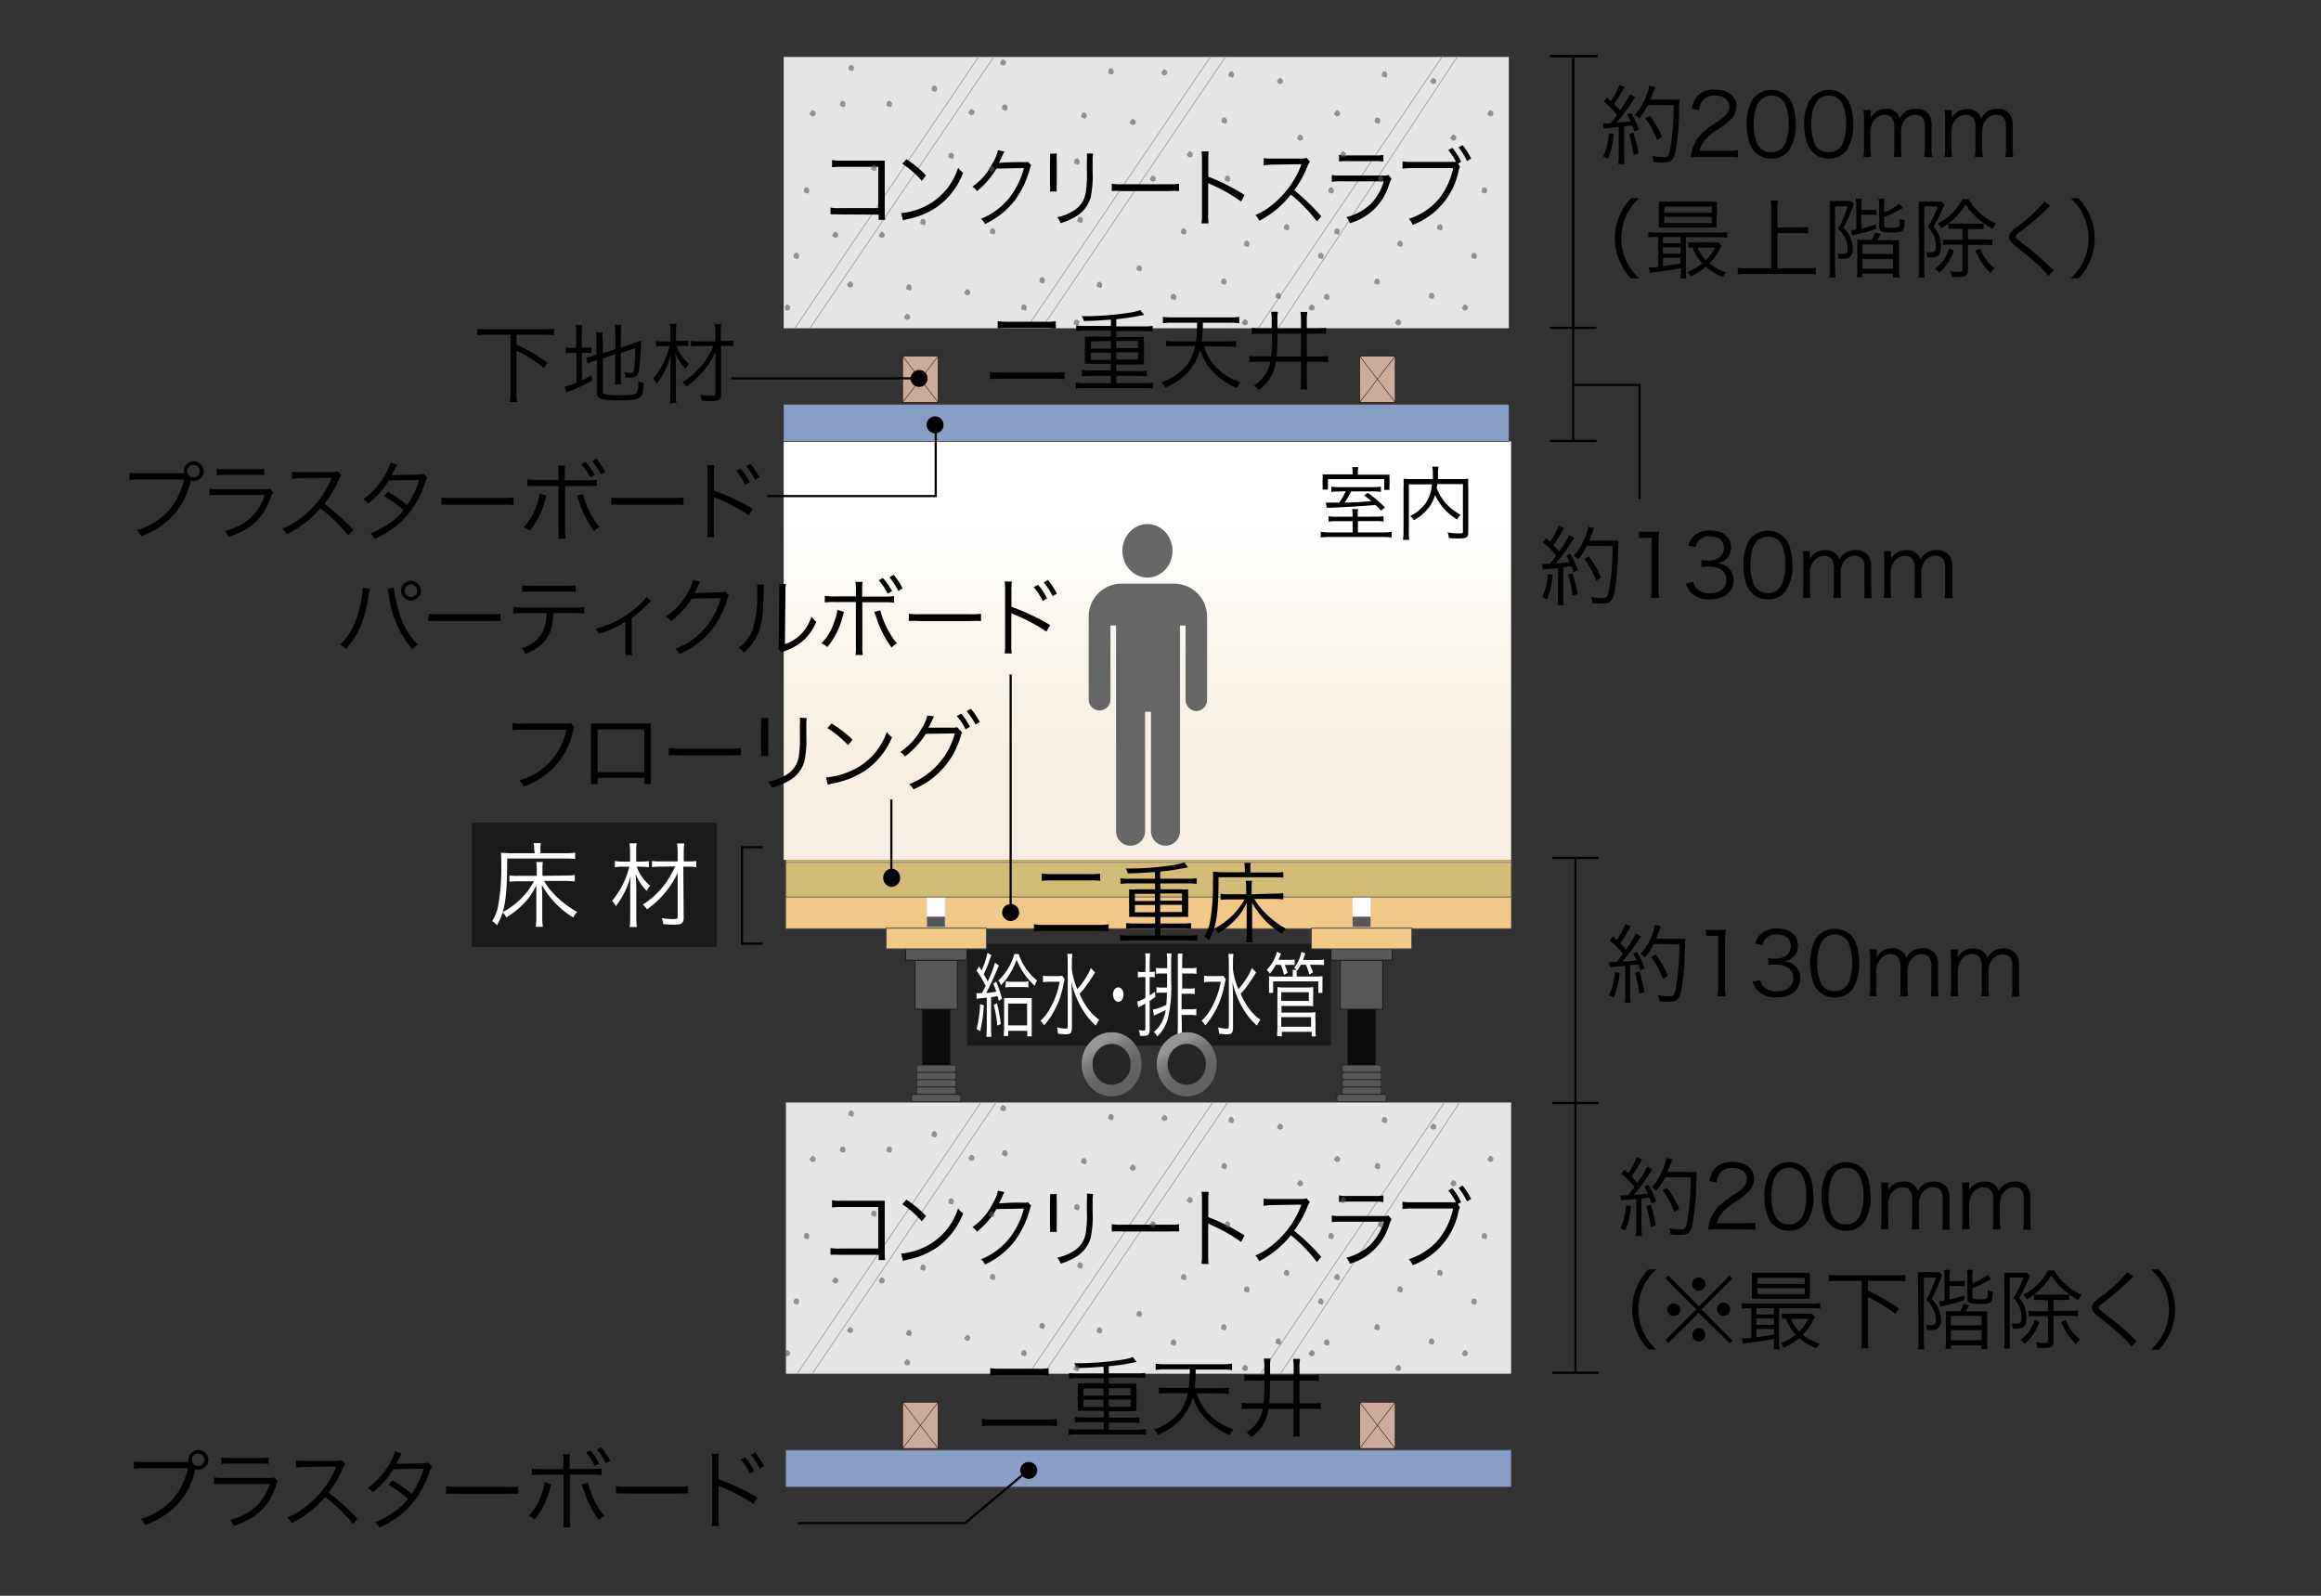 <svg xmlns="http://www.w3.org/2000/svg" xmlns:xlink="http://www.w3.org/1999/xlink" viewBox="0 0 320 220">
  <rect x="0" y="0" width="320" height="220" fill="#333333" stroke="none"/>
  <defs>
    <style>
      .cls-1, .cls-10, .cls-11, .cls-13, .cls-14, .cls-15, .cls-17, .cls-25, .cls-26, .cls-3 {
        fill: none;
      }

      .cls-2 {
        isolation: isolate;
      }

      .cls-17, .cls-3 {
        stroke: #000;
      }

      .cls-3 {
        stroke-width: 0.3px;
      }

      .cls-4 {
        fill: #1a1a1a;
      }

      .cls-5 {
        fill: #fff;
      }

      .cls-6 {
        fill: url(#linear-gradient);
      }

      .cls-7 {
        fill: #d2bb74;
      }

      .cls-8 {
        fill: #e5e5e6;
      }

      .cls-34, .cls-9 {
        fill: #f1c887;
      }

      .cls-10, .cls-13, .cls-34 {
        stroke: #4b4b4b;
      }

      .cls-10 {
        stroke-width: 0.1px;
      }

      .cls-11 {
        stroke: #777;
      }

      .cls-11, .cls-13, .cls-14 {
        stroke-width: 0.11px;
      }

      .cls-12 {
        fill: #899ec6;
      }

      .cls-14 {
        stroke: #999;
      }

      .cls-15 {
        stroke: #afafaf;
        stroke-width: 0.06px;
      }

      .cls-16 {
        fill: #cdab9a;
        stroke-width: 0.1px;
      }

      .cls-16, .cls-25, .cls-26, .cls-27, .cls-28 {
        stroke: #231815;
      }

      .cls-17 {
        stroke-width: 0.06px;
      }

      .cls-18 {
        fill: #666;
      }

      .cls-19 {
        opacity: 0.6;
        mix-blend-mode: multiply;
      }

      .cls-20 {
        clip-path: url(#clip-path);
      }

      .cls-21 {
        fill: #595757;
      }

      .cls-22 {
        clip-path: url(#clip-path-2);
      }

      .cls-23 {
        fill: url(#linear-gradient-2);
      }

      .cls-24, .cls-27, .cls-28 {
        fill: #585858;
      }

      .cls-25, .cls-26, .cls-27, .cls-28 {
        stroke-miterlimit: 10;
      }

      .cls-25 {
        stroke-width: 0.08px;
      }

      .cls-26 {
        stroke-width: 0.1px;
      }

      .cls-27 {
        stroke-width: 0.13px;
      }

      .cls-28, .cls-34 {
        stroke-width: 0.13px;
      }

      .cls-29 {
        fill: url(#linear-gradient-3);
      }

      .cls-30 {
        fill: url(#linear-gradient-4);
      }

      .cls-31 {
        fill: #262626;
      }

      .cls-32 {
        fill: url(#linear-gradient-5);
      }

      .cls-33 {
        fill: url(#linear-gradient-6);
      }

      .cls-35 {
        fill: url(#linear-gradient-7);
      }
    </style>
    <linearGradient id="linear-gradient" x1="158.2" y1="60.86" x2="158.2" y2="118.56" gradientUnits="userSpaceOnUse">
      <stop offset="0.19" stop-color="#fff"/>
      <stop offset="0.52" stop-color="#f9f4eb"/>
      <stop offset="0.75" stop-color="#f7efe3"/>
      <stop offset="1" stop-color="#f7efe3"/>
    </linearGradient>
    <clipPath id="clip-path">
      <rect class="cls-1" x="108.23" y="7.85" width="99.8" height="37.39"/>
    </clipPath>
    <clipPath id="clip-path-2">
      <rect class="cls-1" x="108.23" y="152.01" width="99.8" height="37.39"/>
    </clipPath>
    <linearGradient id="linear-gradient-2" x1="1979.85" y1="1006.74" x2="1985.91" y2="1006.74" gradientTransform="translate(-1186.73 -555.23) scale(0.69)" gradientUnits="userSpaceOnUse">
      <stop offset="0" stop-color="#292929"/>
      <stop offset="0.28" stop-color="#e6e6e6"/>
      <stop offset="0.31" stop-color="#c3c3c3"/>
      <stop offset="0.37" stop-color="#929292"/>
      <stop offset="0.43" stop-color="#696969"/>
      <stop offset="0.49" stop-color="#474747"/>
      <stop offset="0.55" stop-color="#2d2d2d"/>
      <stop offset="0.61" stop-color="#1a1a1a"/>
      <stop offset="0.67" stop-color="#0f0f0f"/>
      <stop offset="0.74" stop-color="#0b0b0b"/>
    </linearGradient>
    <linearGradient id="linear-gradient-3" x1="150.74" y1="142.62" x2="154.65" y2="149" gradientUnits="userSpaceOnUse">
      <stop offset="0.23" stop-color="#818181"/>
      <stop offset="0.24" stop-color="#7f7f7f"/>
      <stop offset="0.42" stop-color="#646464"/>
      <stop offset="0.6" stop-color="#525252"/>
      <stop offset="0.79" stop-color="#474747"/>
      <stop offset="0.99" stop-color="#434343"/>
    </linearGradient>
    <linearGradient id="linear-gradient-4" x1="150.74" y1="142.62" x2="154.65" y2="149" gradientUnits="userSpaceOnUse">
      <stop offset="0.23" stop-color="#969696"/>
      <stop offset="0.36" stop-color="#848484"/>
      <stop offset="0.56" stop-color="#727272"/>
      <stop offset="0.77" stop-color="#676767"/>
      <stop offset="0.99" stop-color="#636363"/>
    </linearGradient>
    <linearGradient id="linear-gradient-5" x1="161.1" y1="142.62" x2="165.01" y2="149" xlink:href="#linear-gradient-3"/>
    <linearGradient id="linear-gradient-6" x1="161.1" y1="142.62" x2="165.01" y2="149" xlink:href="#linear-gradient-4"/>
    <linearGradient id="linear-gradient-7" x1="1895.3" y1="1006.74" x2="1901.37" y2="1006.74" xlink:href="#linear-gradient-2"/>
  </defs>
  <title>str_33</title>
  <g class="cls-2">
    <g id="レイヤー_2" data-name="レイヤー 2">
      <g id="レイヤー_1-2" data-name="レイヤー 1">
        <g>
          <rect class="cls-1" width="320" height="220"/>
          <g>
            <line class="cls-3" x1="220.28" y1="7.73" x2="213.85" y2="7.73"/>
            <g>
              <polyline class="cls-3" points="105.16 116.81 102.3 116.81 102.3 130.1 105.16 130.1"/>
              <rect class="cls-4" x="65.05" y="113.41" width="33.79" height="17.15"/>
              <g>
                <path class="cls-5" d="M73.65,117.13a3.7,3.7,0,0,0-.08-.9h1a3.93,3.93,0,0,0-.06.91v.49h3.41a8.75,8.75,0,0,0,1.38-.08v.87a10.64,10.64,0,0,0-1.37-.06h-8c0,5.37-.32,7.32-1.41,9.21a2.54,2.54,0,0,0-.67-.58,5.77,5.77,0,0,0,.82-2.05,29.27,29.27,0,0,0,.44-5.81,14.73,14.73,0,0,0-.05-1.56c.41,0,.82.06,1.32.06h3.34Zm4.17,3.58a10.76,10.76,0,0,0,1.43-.08v.9a11.3,11.3,0,0,0-1.43-.08H75a10.47,10.47,0,0,0,1.76,2.2,13.86,13.86,0,0,0,2.82,2.08,3,3,0,0,0-.54.76A12.11,12.11,0,0,1,74.71,122c0,.65.05,1,.05,1.34v3.17a6.86,6.86,0,0,0,.09,1.27h-1a6.86,6.86,0,0,0,.09-1.27v-3.15c0-.43,0-.68,0-1.34a8.33,8.33,0,0,1-1.79,2.61,11.77,11.77,0,0,1-2.34,1.85,2.47,2.47,0,0,0-.54-.71,10.79,10.79,0,0,0,2.82-2.14,10.48,10.48,0,0,0,1.53-2.13H71.51a9.13,9.13,0,0,0-1.27.06v-.87a7.39,7.39,0,0,0,1.29.06H74v-.91a7.34,7.34,0,0,0-.06-1h.91a5.3,5.3,0,0,0-.06,1v.91Z"/>
                <path class="cls-5" d="M87.78,119.48a6.11,6.11,0,0,0,1.86,2.63,2.5,2.5,0,0,0-.48.71,6.71,6.71,0,0,1-1.52-2.33c.06.82.09,1.56.09,2.47v3.5a9.23,9.23,0,0,0,.08,1.34h-1a9.23,9.23,0,0,0,.08-1.34v-3.33c0-.7,0-1.75.06-2.38a11.7,11.7,0,0,1-2.05,4.19,2.3,2.3,0,0,0-.52-.74,11.51,11.51,0,0,0,2.38-4.72h-.91a6.92,6.92,0,0,0-1.08.08v-.86a5,5,0,0,0,1.1.08h1v-1.32a8,8,0,0,0-.08-1.19h1a5.77,5.77,0,0,0-.08,1.18v1.33h.8a7.29,7.29,0,0,0,.95-.06v.84a7.29,7.29,0,0,0-.95-.06Zm3.41,0a9.07,9.07,0,0,0-1.3.06v-.84a8.88,8.88,0,0,0,1.29.06h2.25v-1.09a11.08,11.08,0,0,0-.08-1.39h1a9.11,9.11,0,0,0-.08,1.39v1.09h.62A7.33,7.33,0,0,0,96,118.7v.86a7.33,7.33,0,0,0-1.17-.08h-.62l.05,7c0,.81-.25,1-1.39,1a14,14,0,0,1-1.42-.08,2.8,2.8,0,0,0-.22-.83,9.31,9.31,0,0,0,1.53.14c.57,0,.67-.05.67-.32v-6.05a12.24,12.24,0,0,1-1.55,2.5,12.4,12.4,0,0,1-2.68,2.53,2.41,2.41,0,0,0-.58-.65,11.59,11.59,0,0,0,3.13-2.93,14.7,14.7,0,0,0,1.34-2.34Z"/>
              </g>
            </g>
            <rect class="cls-6" x="108.05" y="60.86" width="100.29" height="57.69"/>
            <rect class="cls-7" x="108.36" y="118.56" width="99.98" height="5.11"/>
            <rect class="cls-8" x="108.36" y="152.01" width="99.98" height="37.37"/>
            <rect class="cls-9" x="108.36" y="123.66" width="99.98" height="4.37"/>
            <line class="cls-10" x1="108.36" y1="123.66" x2="208.34" y2="123.66"/>
            <line class="cls-11" x1="108.36" y1="118.89" x2="208.34" y2="118.89"/>
            <rect class="cls-12" x="108.36" y="199.91" width="99.98" height="5.1"/>
            <line class="cls-13" x1="108.36" y1="199.91" x2="208.34" y2="199.91"/>
            <line class="cls-13" x1="108.36" y1="205.02" x2="208.34" y2="205.02"/>
            <line class="cls-10" x1="208.34" y1="128.03" x2="108.36" y2="128.03"/>
            <line class="cls-14" x1="135.28" y1="151.92" x2="109.9" y2="189.38"/>
            <line class="cls-14" x1="137.38" y1="151.92" x2="111.99" y2="189.38"/>
            <line class="cls-14" x1="167.24" y1="151.92" x2="141.85" y2="189.38"/>
            <line class="cls-14" x1="169.32" y1="151.92" x2="143.94" y2="189.38"/>
            <line class="cls-14" x1="199.18" y1="151.92" x2="173.8" y2="189.38"/>
            <line class="cls-14" x1="201.28" y1="151.92" x2="176.55" y2="189.37"/>
            <line class="cls-15" x1="108.36" y1="152.01" x2="208.34" y2="152.01"/>
            <line class="cls-15" x1="208.34" y1="189.38" x2="108.36" y2="189.38"/>
            <rect class="cls-8" x="108.05" y="7.85" width="99.97" height="37.39"/>
            <rect class="cls-12" x="108.05" y="55.76" width="99.97" height="5.1"/>
            <line class="cls-13" x1="108.05" y1="60.86" x2="208.03" y2="60.86"/>
            <line class="cls-14" x1="134.97" y1="7.77" x2="109.59" y2="45.24"/>
            <line class="cls-14" x1="137.06" y1="7.77" x2="111.68" y2="45.24"/>
            <line class="cls-14" x1="166.93" y1="7.77" x2="141.54" y2="45.24"/>
            <line class="cls-14" x1="169.01" y1="7.77" x2="143.63" y2="45.24"/>
            <line class="cls-14" x1="198.87" y1="7.77" x2="173.49" y2="45.24"/>
            <line class="cls-14" x1="200.96" y1="7.77" x2="176.23" y2="45.22"/>
            <g>
              <rect class="cls-16" x="124.44" y="193.31" width="4.91" height="6.39"/>
              <line class="cls-17" x1="124.44" y1="193.31" x2="129.35" y2="199.7"/>
              <line class="cls-17" x1="129.35" y1="193.31" x2="124.44" y2="199.7"/>
            </g>
            <g>
              <rect class="cls-16" x="187.45" y="193.31" width="4.92" height="6.39"/>
              <line class="cls-17" x1="187.45" y1="193.31" x2="192.36" y2="199.7"/>
              <line class="cls-17" x1="192.36" y1="193.31" x2="187.45" y2="199.7"/>
            </g>
            <g>
              <rect class="cls-16" x="124.44" y="49.09" width="4.91" height="6.39"/>
              <line class="cls-17" x1="124.44" y1="49.09" x2="129.35" y2="55.48"/>
              <line class="cls-17" x1="129.35" y1="49.09" x2="124.44" y2="55.48"/>
            </g>
            <g>
              <rect class="cls-16" x="187.45" y="49.09" width="4.92" height="6.39"/>
              <line class="cls-17" x1="187.45" y1="49.09" x2="192.36" y2="55.48"/>
              <line class="cls-17" x1="192.36" y1="49.09" x2="187.45" y2="55.48"/>
            </g>
            <line class="cls-15" x1="208.03" y1="45.24" x2="108.05" y2="45.24"/>
            <line class="cls-13" x1="108.05" y1="55.76" x2="208.03" y2="55.76"/>
            <line class="cls-3" x1="220.42" y1="152.07" x2="213.99" y2="152.07"/>
            <g>
              <path d="M115.7,173a8.41,8.41,0,0,0-1.2,0v-.95a5.2,5.2,0,0,0,1.23.08h5.35V166.4H116a8.87,8.87,0,0,0-1.29.06v-1a5.81,5.81,0,0,0,1.29.08h5.4l.58,0c0,.3,0,.5,0,.94v6.14a8.48,8.48,0,0,0,.06,1.09h-.9V173Z"/>
              <path d="M124.24,172.83a9.3,9.3,0,0,0,3.27-.92,8.87,8.87,0,0,0,4.59-5.34,2.33,2.33,0,0,0,.69.71,10.42,10.42,0,0,1-3.43,4.58,11,11,0,0,1-4.19,1.79,5.54,5.54,0,0,0-.67.19Zm.72-7.44a14.8,14.8,0,0,1,2.71,2.25l-.58.74a12.65,12.65,0,0,0-2.68-2.35Z"/>
              <path d="M138.49,164.35a2.3,2.3,0,0,0-.25.49c-.29.65-.39.85-.52,1.07a31.89,31.89,0,0,1,3.4-.1c.39,0,.43,0,.58-.08l.48.5c-.1.14-.1.16-.22.59a13,13,0,0,1-2.25,4.51,11.07,11.07,0,0,1-3.91,3,1.79,1.79,0,0,0-.56-.71,9.61,9.61,0,0,0,4-3,11.31,11.31,0,0,0,1.93-4l-3.79.07a11.33,11.33,0,0,1-2.69,3.12,1.72,1.72,0,0,0-.63-.62,8.71,8.71,0,0,0,2.82-3.29,5.64,5.64,0,0,0,.71-1.75Z"/>
              <path d="M145.7,164.61a7.06,7.06,0,0,0,0,1v3.23a6.85,6.85,0,0,0,0,1h-.93a7.66,7.66,0,0,0,0-1v-3.2a7.45,7.45,0,0,0,0-1Zm5,0a5.69,5.69,0,0,0-.06,1v1.42a14.39,14.39,0,0,1-.28,3.66,4.49,4.49,0,0,1-2.14,2.66,8.53,8.53,0,0,1-2,.86,2.31,2.31,0,0,0-.47-.83,6.3,6.3,0,0,0,2.14-.82,3.56,3.56,0,0,0,1.8-2.53,15.87,15.87,0,0,0,.16-3.06v-1.35a7,7,0,0,0,0-1.06Z"/>
              <path d="M153.28,168.77a7.4,7.4,0,0,0,1.39.07h6.53a8.36,8.36,0,0,0,1.36-.06v1a12,12,0,0,0-1.37,0h-6.52a11.42,11.42,0,0,0-1.39,0Z"/>
              <path d="M165.65,174.24a8.24,8.24,0,0,0,.07-1.26v-7.45a7.59,7.59,0,0,0-.07-1.22h1a8,8,0,0,0-.06,1.25v2.24a27.14,27.14,0,0,1,5,2.53l-.48.89a22.49,22.49,0,0,0-4.19-2.37,1.22,1.22,0,0,1-.35-.2h0a4.51,4.51,0,0,1,0,.71V173a8.73,8.73,0,0,0,.06,1.27Z"/>
              <path d="M181.57,174a21.56,21.56,0,0,0-3.6-3.71,12.55,12.55,0,0,1-2.15,2.15,14.33,14.33,0,0,1-2.2,1.44,2.65,2.65,0,0,0-.55-.79,8.93,8.93,0,0,0,2.28-1.38,12.91,12.91,0,0,0,4-5.41c0-.07,0-.08.06-.14a.29.29,0,0,0,0-.08h-.27l-3.76.06a7.11,7.11,0,0,0-1.16.1l0-1a5,5,0,0,0,.89.06h.29l4,0a2,2,0,0,0,.72-.1l.47.52a2.26,2.26,0,0,0-.31.59,14.72,14.72,0,0,1-1.86,3.36,28.73,28.73,0,0,1,3.74,3.6Z"/>
              <path d="M183.61,167.58a7.54,7.54,0,0,0,1.32.07h5.77a1.79,1.79,0,0,0,.73-.08l.42.52a3.56,3.56,0,0,0-.32.76,7.9,7.9,0,0,1-5.42,5.37,2.66,2.66,0,0,0-.48-.83,7.56,7.56,0,0,0,3.34-1.82,7.47,7.47,0,0,0,1.82-3.14h-5.87a9.75,9.75,0,0,0-1.3.06Zm1-2.78a4.83,4.83,0,0,0,1.18.08h3.76a4.83,4.83,0,0,0,1.18-.08v.92a7,7,0,0,0-1.17-.06h-3.78a7,7,0,0,0-1.17.06Z"/>
              <path d="M201.3,166.44a2.27,2.27,0,0,0-.24.74,10.11,10.11,0,0,1-2.76,5,10.24,10.24,0,0,1-3.53,2.25,2.38,2.38,0,0,0-.55-.83,9,9,0,0,0,4.12-2.72,10,10,0,0,0,2-4.27h-5.72a7.8,7.8,0,0,0-1.26.07v-1a7.41,7.41,0,0,0,1.27.07h6.1a8.37,8.37,0,0,0-1.06-1.63l.56-.31a8.93,8.93,0,0,1,1.21,1.92L201,166Zm.35-3a10.54,10.54,0,0,1,1.18,1.85l-.57.36a9,9,0,0,0-1.16-1.88Z"/>
            </g>
            <line class="cls-3" x1="217.21" y1="152.07" x2="217.21" y2="189.26"/>
            <line class="cls-3" x1="220.42" y1="189.26" x2="213.99" y2="189.26"/>
            <path d="M140.66,202.64a1.17,1.17,0,1,1,1.17,1.25A1.21,1.21,0,0,1,140.66,202.64Z"/>
            <path d="M138.17,125.8a1.17,1.17,0,1,1,2.34,0,1.17,1.17,0,1,1-2.34,0Z"/>
            <line class="cls-3" x1="220.42" y1="118.27" x2="213.99" y2="118.27"/>
            <line class="cls-3" x1="217.21" y1="118.27" x2="217.21" y2="152.07"/>
            <line class="cls-3" x1="216.9" y1="8" x2="216.9" y2="45.19"/>
            <line class="cls-3" x1="216.9" y1="8" x2="216.9" y2="60.79"/>
            <line class="cls-3" x1="220.11" y1="45.19" x2="213.68" y2="45.19"/>
            <line class="cls-3" x1="220.11" y1="7.73" x2="213.68" y2="7.73"/>
            <g>
              <path d="M115.7,29.56a8.41,8.41,0,0,0-1.2,0v-.95a5.2,5.2,0,0,0,1.23.08h5.35V23H116a8.87,8.87,0,0,0-1.29.06v-1a5.81,5.81,0,0,0,1.29.08h5.4l.58,0c0,.3,0,.5,0,.94v6.14a8.48,8.48,0,0,0,.06,1.09h-.9v-.72Z"/>
              <path d="M124.24,29.38a9.3,9.3,0,0,0,3.27-.92,8.87,8.87,0,0,0,4.59-5.34,2.33,2.33,0,0,0,.69.71,10.42,10.42,0,0,1-3.43,4.58,11,11,0,0,1-4.19,1.79,5.54,5.54,0,0,0-.67.19Zm.72-7.44a14.8,14.8,0,0,1,2.71,2.25l-.58.74a12.65,12.65,0,0,0-2.68-2.35Z"/>
              <path d="M138.49,20.9a2.3,2.3,0,0,0-.25.49c-.29.65-.39.85-.52,1.07a31.89,31.89,0,0,1,3.4-.1c.39,0,.43,0,.58-.08l.48.5c-.1.14-.1.16-.22.59a13,13,0,0,1-2.25,4.51,11.07,11.07,0,0,1-3.91,3,1.79,1.79,0,0,0-.56-.71,9.61,9.61,0,0,0,4-3,11.31,11.31,0,0,0,1.93-4l-3.79.07a11.33,11.33,0,0,1-2.69,3.12,1.71,1.71,0,0,0-.63-.62,8.7,8.7,0,0,0,2.82-3.29,5.64,5.64,0,0,0,.71-1.75Z"/>
              <path d="M145.7,21.17a7.06,7.06,0,0,0,0,1v3.23a6.85,6.85,0,0,0,0,1h-.93a7.66,7.66,0,0,0,0-1v-3.2a7.44,7.44,0,0,0,0-1Zm5,0a5.69,5.69,0,0,0-.06,1v1.42a14.39,14.39,0,0,1-.28,3.66,4.49,4.49,0,0,1-2.14,2.66,8.53,8.53,0,0,1-2,.86,2.31,2.31,0,0,0-.47-.83,6.3,6.3,0,0,0,2.14-.82,3.56,3.56,0,0,0,1.8-2.53,15.87,15.87,0,0,0,.16-3.06V22.22a7,7,0,0,0,0-1.06Z"/>
              <path d="M153.28,25.33a7.4,7.4,0,0,0,1.39.07h6.53a8.36,8.36,0,0,0,1.36-.06v1a12,12,0,0,0-1.37,0h-6.52a11.42,11.42,0,0,0-1.39,0Z"/>
              <path d="M165.65,30.8a8.24,8.24,0,0,0,.07-1.26V22.09a7.59,7.59,0,0,0-.07-1.22h1a8,8,0,0,0-.06,1.25v2.24a27.14,27.14,0,0,1,5,2.53l-.48.89a22.49,22.49,0,0,0-4.19-2.37,1.22,1.22,0,0,1-.35-.2h0a4.51,4.51,0,0,1,0,.71v3.61a8.73,8.73,0,0,0,.06,1.27Z"/>
              <path d="M181.57,30.53a21.56,21.56,0,0,0-3.6-3.71A12.55,12.55,0,0,1,175.83,29a14.33,14.33,0,0,1-2.2,1.44,2.65,2.65,0,0,0-.55-.79,8.93,8.93,0,0,0,2.28-1.38,12.91,12.91,0,0,0,4-5.41c0-.07,0-.08.06-.14a.29.29,0,0,0,0-.08h-.27l-3.76.06a7.11,7.11,0,0,0-1.16.1l0-1a5,5,0,0,0,.89.06h.29l4,0a2,2,0,0,0,.72-.1l.47.52a2.26,2.26,0,0,0-.31.59,14.72,14.72,0,0,1-1.86,3.36,28.73,28.73,0,0,1,3.74,3.6Z"/>
              <path d="M183.61,24.13a7.54,7.54,0,0,0,1.32.07h5.77a1.79,1.79,0,0,0,.73-.08l.42.52a3.59,3.59,0,0,0-.32.76,7.9,7.9,0,0,1-5.42,5.37,2.66,2.66,0,0,0-.48-.83A7.56,7.56,0,0,0,189,28.11,7.47,7.47,0,0,0,190.78,25h-5.87a9.75,9.75,0,0,0-1.3.06Zm1-2.78a4.83,4.83,0,0,0,1.18.08h3.76a4.83,4.83,0,0,0,1.18-.08v.92a7,7,0,0,0-1.17-.06h-3.78a7,7,0,0,0-1.17.06Z"/>
              <path d="M201.3,23a2.27,2.27,0,0,0-.24.74,10.11,10.11,0,0,1-2.76,5A10.24,10.24,0,0,1,194.78,31a2.38,2.38,0,0,0-.55-.83,9,9,0,0,0,4.12-2.72,10,10,0,0,0,2-4.27h-5.72a7.8,7.8,0,0,0-1.26.07v-1a7.41,7.41,0,0,0,1.27.07h6.1a8.37,8.37,0,0,0-1.06-1.63l.56-.31a8.93,8.93,0,0,1,1.21,1.92l-.42.26Zm.35-3a10.54,10.54,0,0,1,1.18,1.85l-.57.36a9,9,0,0,0-1.16-1.88Z"/>
            </g>
            <path d="M127.75,58.49a1.17,1.17,0,1,1,1.17,1.25A1.21,1.21,0,0,1,127.75,58.49Z"/>
            <ellipse cx="122.94" cy="121.02" rx="1.17" ry="1.25"/>
            <path d="M125.55,52.22A1.17,1.17,0,1,0,126.72,51,1.21,1.21,0,0,0,125.55,52.22Z"/>
            <g>
              <path d="M152.85,128.43a11,11,0,0,0-1.6-.08h-7.11a11.2,11.2,0,0,0-1.59.08v-1a10.27,10.27,0,0,0,1.58.08h7.12a9.18,9.18,0,0,0,1.6-.08Zm-9.22-8a10.77,10.77,0,0,0,1.55.08h4.93a10.23,10.23,0,0,0,1.57-.07v1a11,11,0,0,0-1.57-.07h-4.93a12.7,12.7,0,0,0-1.55.07Z"/>
              <path d="M159.23,120.22c-2.4.16-2.4.16-3.74.19a1.89,1.89,0,0,0-.3-.67h.61a39.41,39.41,0,0,0,5.95-.48,6.54,6.54,0,0,0,1.52-.37l.53.68-1.51.28c-.53.1-1.42.22-2.33.3v1h3.81a8.56,8.56,0,0,0,1.21-.07v.78a8.19,8.19,0,0,0-1.21-.07H160v.82h2.82a7.27,7.27,0,0,0,1,0,6.37,6.37,0,0,0,0,.83v2.15a5.83,5.83,0,0,0,0,.82,7.71,7.71,0,0,0-1,0H160v.91h3a8.32,8.32,0,0,0,1.21-.07v.8a8.39,8.39,0,0,0-1.21-.07h-3v1h3.86a8.73,8.73,0,0,0,1.22-.07v.82a8.71,8.71,0,0,0-1.22-.07h-8.22a8.41,8.41,0,0,0-1.21.07v-.82a8.42,8.42,0,0,0,1.21.07h3.62v-1h-2.79a8.11,8.11,0,0,0-1.2.07v-.8a8.38,8.38,0,0,0,1.2.07h2.79v-.91h-2.59a7.49,7.49,0,0,0-1,0,6.34,6.34,0,0,0,0-.82v-2.15a6.54,6.54,0,0,0,0-.83,7.25,7.25,0,0,0,1,0h2.59v-.82h-3.57a8.41,8.41,0,0,0-1.21.07v-.78a8.32,8.32,0,0,0,1.21.07h3.57Zm-2.76,3v1h2.76v-1Zm0,1.55v1h2.76v-1Zm3.49-.59h3v-1h-3Zm0,1.56h3v-1h-3Z"/>
              <path d="M171.62,119.81a3.51,3.51,0,0,0-.07-.85h.9a3.74,3.74,0,0,0-.06.86v.47h3.23a8.35,8.35,0,0,0,1.31-.07V121a10.12,10.12,0,0,0-1.29-.06H168c0,5.08-.3,6.93-1.33,8.72a2.39,2.39,0,0,0-.64-.55,5.47,5.47,0,0,0,.78-1.94,27.81,27.81,0,0,0,.42-5.5,13.88,13.88,0,0,0,0-1.48c.38,0,.78.06,1.25.06h3.17Zm3.95,3.39a10.22,10.22,0,0,0,1.36-.07V124a10.75,10.75,0,0,0-1.36-.07h-2.64a9.83,9.83,0,0,0,1.67,2.09,13,13,0,0,0,2.67,2,2.87,2.87,0,0,0-.52.72,11.45,11.45,0,0,1-4.12-4.29c0,.61,0,.93,0,1.27v3a6.46,6.46,0,0,0,.08,1.2h-.91a6.46,6.46,0,0,0,.08-1.2v-3c0-.41,0-.65,0-1.27a7.89,7.89,0,0,1-1.69,2.47,11.15,11.15,0,0,1-2.22,1.75,2.35,2.35,0,0,0-.52-.67,10.25,10.25,0,0,0,2.67-2,10,10,0,0,0,1.45-2h-2.08a8.68,8.68,0,0,0-1.2.06v-.83a7,7,0,0,0,1.22.06h2.31v-.86a7,7,0,0,0-.06-1h.86a5,5,0,0,0-.06,1v.86Z"/>
            </g>
            <g>
              <path d="M146.78,52.28a11,11,0,0,0-1.6-.08h-7.11a11.2,11.2,0,0,0-1.59.08v-1a10.27,10.27,0,0,0,1.58.08h7.12a9.18,9.18,0,0,0,1.6-.08Zm-9.22-8a10.77,10.77,0,0,0,1.55.08H144a10.23,10.23,0,0,0,1.57-.07v1a11,11,0,0,0-1.57-.07H139.1a12.7,12.7,0,0,0-1.55.07Z"/>
              <path d="M153.17,44.07c-2.4.16-2.4.16-3.74.19a1.89,1.89,0,0,0-.3-.67h.61a39.41,39.41,0,0,0,5.95-.48,6.54,6.54,0,0,0,1.52-.37l.53.68-1.51.28c-.53.1-1.42.22-2.33.3v1h3.81a8.56,8.56,0,0,0,1.21-.07v.78a8.19,8.19,0,0,0-1.21-.07H153.9v.82h2.82a7.27,7.27,0,0,0,1,0,6.37,6.37,0,0,0,0,.83v2.15a5.83,5.83,0,0,0,0,.82,7.71,7.71,0,0,0-1,0H153.9v.91h3a8.32,8.32,0,0,0,1.21-.07v.8a8.39,8.39,0,0,0-1.21-.07h-3v1h3.86a8.73,8.73,0,0,0,1.22-.07v.82a8.71,8.71,0,0,0-1.22-.07h-8.22a8.41,8.41,0,0,0-1.21.07v-.82a8.42,8.42,0,0,0,1.21.07h3.62v-1h-2.79a8.11,8.11,0,0,0-1.2.07V51a8.38,8.38,0,0,0,1.2.07h2.79v-.91h-2.59a7.49,7.49,0,0,0-1,0,6.34,6.34,0,0,0,0-.82V47.23a6.54,6.54,0,0,0,0-.83,7.25,7.25,0,0,0,1,0h2.59v-.82h-3.57a8.41,8.41,0,0,0-1.21.07v-.78a8.32,8.32,0,0,0,1.21.07h3.57Zm-2.76,3v1h2.76V47Zm0,1.55v1h2.76v-1ZM153.9,48h3V47h-3Zm0,1.56h3v-1h-3Z"/>
              <path d="M166,47.73a7,7,0,0,0,1.64,2.87,8.42,8.42,0,0,0,3.39,2.11,2.93,2.93,0,0,0-.49.8A9.8,9.8,0,0,1,167,51a8.16,8.16,0,0,1-1.55-2.74,7.09,7.09,0,0,1-1.87,3.27,8.77,8.77,0,0,1-2.94,1.91,2.08,2.08,0,0,0-.52-.74,7.41,7.41,0,0,0,3.5-2.37,6.09,6.09,0,0,0,1.14-2.62h-2.71a9.88,9.88,0,0,0-1.27.07V47a9.25,9.25,0,0,0,1.27.07h2.83a17,17,0,0,0,.16-2.58h-3.38a7.46,7.46,0,0,0-1.33.08v-.89a7.64,7.64,0,0,0,1.33.08h7.87a7.84,7.84,0,0,0,1.33-.08v.89a7.47,7.47,0,0,0-1.33-.08h-3.69a18.78,18.78,0,0,1-.14,2.58h3.44a9.67,9.67,0,0,0,1.28-.07v.85a10.19,10.19,0,0,0-1.28-.07Z"/>
              <path d="M173.88,46a6.88,6.88,0,0,0-1.3.07v-.89a8,8,0,0,0,1.28.08h1.47V44.19a7.09,7.09,0,0,0-.08-1.22h.94a6.58,6.58,0,0,0-.07,1.24v1.06h3.25v-1A8,8,0,0,0,179.3,43h.95a7,7,0,0,0-.08,1.26v1h1.39a7.94,7.94,0,0,0,1.26-.08v.89a7,7,0,0,0-1.26-.07h-1.39v3.14h1.68a8.82,8.82,0,0,0,1.26-.07v.89a7.18,7.18,0,0,0-1.26-.08h-1.68v2.45a8.25,8.25,0,0,0,.08,1.36h-.95a9.07,9.07,0,0,0,.07-1.34V49.87h-3.45a5.92,5.92,0,0,1-.9,2.39,6.4,6.4,0,0,1-1.5,1.52,2.74,2.74,0,0,0-.62-.66,5.49,5.49,0,0,0,1.54-1.46,4.71,4.71,0,0,0,.7-1.79h-1.67a6.57,6.57,0,0,0-1.22.08v-.89a8.33,8.33,0,0,0,1.21.07h1.79a21.33,21.33,0,0,0,.11-2.36V46Zm2.24.86a21.28,21.28,0,0,1-.11,2.28h3.36V46h-3.25Z"/>
            </g>
            <g>
              <path d="M189.57,71.23a8.05,8.05,0,0,0,1.18-.06v.73a8.1,8.1,0,0,0-1.18-.06h-2.35v1.56h3.26a8.42,8.42,0,0,0,1.39-.08v.78a12.07,12.07,0,0,0-1.43-.07h-6.92a12.19,12.19,0,0,0-1.43.07v-.78a8.57,8.57,0,0,0,1.4.08h3V71.85h-2.13a8.09,8.09,0,0,0-1.19.06v-.73a8,8,0,0,0,1.19.06h2.13v-.17a5.56,5.56,0,0,0-.07-.88h.83a5.24,5.24,0,0,0-.07.88v.17Zm-3.08-6.08a4.37,4.37,0,0,0-.07-.75h.85a4,4,0,0,0-.07.75v.29h2.9c.75,0,1.1,0,1.48,0a5,5,0,0,0,0,.79v.55a4.83,4.83,0,0,0,0,.75h-.73V66.06h-7.77v1.43h-.73v-.13a5.12,5.12,0,0,0,0-.63v-.59a5.57,5.57,0,0,0,0-.74c.34,0,.69,0,1.38,0h2.76Zm-1.64,2.61a8.91,8.91,0,0,0-1.3.06V67.1a8.61,8.61,0,0,0,1.26.06h4.3a8.86,8.86,0,0,0,1.28-.06v.71a8.73,8.73,0,0,0-1.26-.06h-2.85a11,11,0,0,1-.9,1.54c1.23,0,2.16-.09,3.68-.2a10.62,10.62,0,0,0-1-.8l.53-.34a19.19,19.19,0,0,1,2.35,2l-.53.46a8.82,8.82,0,0,0-.77-.79c-2,.17-4.25.3-6.31.38a2.67,2.67,0,0,0-.42,0l-.11-.71c.27,0,.4,0,.69,0l1.15,0a10.44,10.44,0,0,0,.91-1.58Z"/>
              <path d="M198.14,66.74c0,.21,0,.29-.07.48a6.66,6.66,0,0,0,1.12,2,7.44,7.44,0,0,0,2.2,1.75,2.37,2.37,0,0,0-.49.64,7.54,7.54,0,0,1-3.05-3.37,5.16,5.16,0,0,1-.62,1.4,6.3,6.3,0,0,1-2.31,2.07,2.1,2.1,0,0,0-.5-.57,5.75,5.75,0,0,0,1.92-1.49,5.21,5.21,0,0,0,1.09-2.88h-3.19V73.2a8,8,0,0,0,.06,1.23h-.87a7.83,7.83,0,0,0,.08-1.23V67a8.33,8.33,0,0,0,0-1,8.74,8.74,0,0,0,1.1.05h2.94c0-.38,0-.51,0-.92a3.8,3.8,0,0,0-.08-.8h.87a3.17,3.17,0,0,0-.08.8c0,.5,0,.65,0,.92h3.05a8.89,8.89,0,0,0,1.12-.05,7.93,7.93,0,0,0,0,1V73.4c0,.7-.23.83-1.41.83-.37,0-.81,0-1.26-.06a2.56,2.56,0,0,0-.18-.77,8,8,0,0,0,1.52.14c.52,0,.6,0,.6-.29V66.74Z"/>
            </g>
            <g>
              <path d="M145.75,196.62a11,11,0,0,0-1.59-.08H137a11.22,11.22,0,0,0-1.6.08v-1a10.29,10.29,0,0,0,1.58.08h7.12a9.18,9.18,0,0,0,1.59-.08Zm-9.22-8a10.77,10.77,0,0,0,1.55.08H143a10.21,10.21,0,0,0,1.57-.07v1a11,11,0,0,0-1.57-.07h-4.93a12.68,12.68,0,0,0-1.55.07Z"/>
              <path d="M152.14,188.42c-2.4.16-2.4.16-3.74.19a1.89,1.89,0,0,0-.3-.67h.61a39.39,39.39,0,0,0,5.95-.48,6.53,6.53,0,0,0,1.52-.37l.53.68-1.51.28c-.53.1-1.42.22-2.33.3v1h3.81a8.55,8.55,0,0,0,1.21-.07V190a8.18,8.18,0,0,0-1.21-.07h-3.81v.82h2.82a7.26,7.26,0,0,0,1,0,6.37,6.37,0,0,0,0,.83v2.15a5.83,5.83,0,0,0,0,.82,7.69,7.69,0,0,0-1,0h-2.81v.91h3a8.33,8.33,0,0,0,1.21-.07v.8a8.4,8.4,0,0,0-1.21-.07h-3v1h3.86A8.75,8.75,0,0,0,158,197v.82a8.73,8.73,0,0,0-1.22-.07h-8.22a8.41,8.41,0,0,0-1.21.07V197a8.44,8.44,0,0,0,1.21.07h3.62v-1h-2.79a8.1,8.1,0,0,0-1.2.07v-.8a8.37,8.37,0,0,0,1.2.07h2.79v-.91h-2.59a7.5,7.5,0,0,0-1,0,6.17,6.17,0,0,0,0-.82v-2.15a6.37,6.37,0,0,0,0-.83,7.27,7.27,0,0,0,1,0h2.59V190h-3.57a8.43,8.43,0,0,0-1.21.07v-.78a8.33,8.33,0,0,0,1.21.07h3.57Zm-2.76,3v1h2.76v-1Zm0,1.55v1h2.76v-1Zm3.49-.59h3v-1h-3Zm0,1.56h3v-1h-3Z"/>
              <path d="M165,192.07a7,7,0,0,0,1.64,2.87,8.42,8.42,0,0,0,3.39,2.11,2.93,2.93,0,0,0-.49.8,9.78,9.78,0,0,1-3.54-2.49,8.18,8.18,0,0,1-1.55-2.74,7.07,7.07,0,0,1-1.87,3.27,8.76,8.76,0,0,1-2.94,1.91,2.05,2.05,0,0,0-.52-.74,7.41,7.41,0,0,0,3.5-2.37,6.1,6.1,0,0,0,1.14-2.62h-2.71a9.87,9.87,0,0,0-1.27.07v-.85a9.23,9.23,0,0,0,1.27.07h2.83a17,17,0,0,0,.16-2.58h-3.38a7.47,7.47,0,0,0-1.33.08V188a7.64,7.64,0,0,0,1.33.08h7.87a7.82,7.82,0,0,0,1.33-.08v.89a7.46,7.46,0,0,0-1.33-.08h-3.69a18.82,18.82,0,0,1-.14,2.58h3.44a9.68,9.68,0,0,0,1.28-.07v.85a10.21,10.21,0,0,0-1.28-.07Z"/>
              <path d="M172.85,190.33a6.87,6.87,0,0,0-1.29.07v-.89a8,8,0,0,0,1.28.08h1.48v-1.07a7.19,7.19,0,0,0-.08-1.22h.94a6.5,6.5,0,0,0-.07,1.24v1.06h3.25v-1a7.9,7.9,0,0,0-.07-1.26h.95a6.92,6.92,0,0,0-.08,1.26v1h1.39a8,8,0,0,0,1.26-.08v.89a7.06,7.06,0,0,0-1.26-.07h-1.39v3.14h1.68a8.84,8.84,0,0,0,1.26-.07v.89a7.3,7.3,0,0,0-1.26-.08h-1.68v2.45a8.14,8.14,0,0,0,.08,1.36h-.95a8.93,8.93,0,0,0,.07-1.34v-2.45h-3.45a5.9,5.9,0,0,1-.9,2.39,6.37,6.37,0,0,1-1.5,1.52,2.74,2.74,0,0,0-.62-.66A5.48,5.48,0,0,0,173.4,196a4.73,4.73,0,0,0,.7-1.79h-1.67a6.66,6.66,0,0,0-1.22.08v-.89a8.32,8.32,0,0,0,1.21.07h1.79a21.06,21.06,0,0,0,.11-2.36v-.78Zm2.24.86a21.26,21.26,0,0,1-.11,2.28h3.36v-3.14H175.1Z"/>
            </g>
            <polyline class="cls-3" points="141.83 202.64 133.03 209.99 110 209.99"/>
            <polyline class="cls-3" points="105.79 68.39 129.01 68.39 129.01 58.7"/>
            <g>
              <path d="M79.21,100.24c-.08.13-.08.13-.25.74a10.21,10.21,0,0,1-3,5.21,11,11,0,0,1-3.77,2.25,2.27,2.27,0,0,0-.59-.84,9.15,9.15,0,0,0,6.49-7H72a8.39,8.39,0,0,0-1.34.07v-1a7.26,7.26,0,0,0,1.36.08h5.9a1.61,1.61,0,0,0,.77-.1Z"/>
              <path d="M82.39,107.24v.85h-.92a6.21,6.21,0,0,0,0-.9v-6.51a6.14,6.14,0,0,0,0-.94,8.51,8.51,0,0,0,.94,0h6.39a6.22,6.22,0,0,0,.94,0,6.48,6.48,0,0,0,0,.94v6.49c0,.36,0,.67,0,.92h-.91v-.85Zm6.43-6.67H82.39v5.89h6.43Z"/>
              <path d="M92.21,103.13a8.41,8.41,0,0,0,1.49.07h7a9.5,9.5,0,0,0,1.45-.06v1a13.6,13.6,0,0,0-1.46,0h-7a13,13,0,0,0-1.49,0Z"/>
              <path d="M105.92,99a6.53,6.53,0,0,0,0,1v3.23a6.34,6.34,0,0,0,0,1h-1a7.24,7.24,0,0,0,0-1V100a7,7,0,0,0,0-1Zm5.31,0a5.37,5.37,0,0,0-.06,1v1.42a13.51,13.51,0,0,1-.3,3.66,4.56,4.56,0,0,1-2.28,2.66,9.42,9.42,0,0,1-2.18.86,2.29,2.29,0,0,0-.5-.83,7,7,0,0,0,2.28-.82,3.58,3.58,0,0,0,1.92-2.53,14.92,14.92,0,0,0,.17-3.06V100a6.78,6.78,0,0,0,0-1.06Z"/>
              <path d="M113.88,107.18a10.45,10.45,0,0,0,3.49-.92,9.06,9.06,0,0,0,4.89-5.34,2.41,2.41,0,0,0,.73.71,10.53,10.53,0,0,1-3.66,4.58,12.11,12.11,0,0,1-4.47,1.79,6.19,6.19,0,0,0-.72.19Zm.77-7.44a15.65,15.65,0,0,1,2.89,2.25l-.62.74a13.25,13.25,0,0,0-2.85-2.35Z"/>
              <path d="M128.8,98.77a2.08,2.08,0,0,0-.26.49,9.34,9.34,0,0,1-.55,1.06,1.7,1.7,0,0,1,.43,0l2.9,0a1.34,1.34,0,0,0,.62-.08l.72.75a1.17,1.17,0,0,0-.2.47,11.24,11.24,0,0,1-6.52,7.36,1.91,1.91,0,0,0-.6-.71,10.32,10.32,0,0,0,6.3-7l-4,.06a11.61,11.61,0,0,1-2.87,3.12,1.75,1.75,0,0,0-.67-.61,9.21,9.21,0,0,0,3-3.3,5.28,5.28,0,0,0,.75-1.74Zm3.71-.38a8.32,8.32,0,0,1,1.22,1.81l-.6.36a8.38,8.38,0,0,0-1.22-1.85Zm1.34-.67a9.77,9.77,0,0,1,1.24,1.82l-.6.35a8.43,8.43,0,0,0-1.22-1.84Z"/>
            </g>
            <g>
              <path d="M51,81.17a4.33,4.33,0,0,0-.16.82c-.5,3.42-1.48,5.72-3.17,7.48a2.62,2.62,0,0,0-.77-.62,7.72,7.72,0,0,0,1.74-2.37,13.9,13.9,0,0,0,1.23-4.16A9.45,9.45,0,0,0,50,81.18,1.34,1.34,0,0,0,50,81ZM54.33,81a14.53,14.53,0,0,0,.55,2.88,10.59,10.59,0,0,0,2.72,5,2.6,2.6,0,0,0-.74.67A14.41,14.41,0,0,1,53.6,82a5.17,5.17,0,0,0-.16-.79Zm3.69.43a1.36,1.36,0,1,1-1.36-1.36A1.35,1.35,0,0,1,58,81.42Zm-2.22,0a.86.86,0,1,0,.86-.85A.86.86,0,0,0,55.81,81.42Z"/>
              <path d="M59.12,84.61a8.42,8.42,0,0,0,1.49.07h7A9.51,9.51,0,0,0,69,84.63v1a13.63,13.63,0,0,0-1.46,0h-7a13,13,0,0,0-1.49,0Z"/>
              <path d="M76.3,84.51a11.07,11.07,0,0,1-.13,1.27,4.72,4.72,0,0,1-1.62,3.17,7,7,0,0,1-2.11,1.19,2.08,2.08,0,0,0-.56-.78,4.55,4.55,0,0,0,3-2.36,6.88,6.88,0,0,0,.48-2.48H72.14a11,11,0,0,0-1.38.06v-.89a8.71,8.71,0,0,0,1.39.07h7a8.7,8.7,0,0,0,1.39-.07v.89a11,11,0,0,0-1.38-.06ZM72,80.7a6.67,6.67,0,0,0,1.38.08H78a6.68,6.68,0,0,0,1.38-.08v.91A9.69,9.69,0,0,0,78,81.56H73.34a9.67,9.67,0,0,0-1.37.06Z"/>
              <path d="M89.8,82.83a1.53,1.53,0,0,0-.29.28,20.09,20.09,0,0,1-2.41,2.11v4.05a6.42,6.42,0,0,0,.06,1.05h-.94a6.86,6.86,0,0,0,0-1V85.72a14,14,0,0,1-3.68,1.66,2.21,2.21,0,0,0-.42-.72A11.83,11.83,0,0,0,85,85.6a13.21,13.21,0,0,0,3.43-2.5,4,4,0,0,0,.67-.78Z"/>
              <path d="M96.55,80.19a2.22,2.22,0,0,0-.26.49,11.69,11.69,0,0,1-.55,1.07c.16,0,.16,0,3.62-.1a1.17,1.17,0,0,0,.62-.08l.52.5c-.11.14-.11.16-.24.59a12.69,12.69,0,0,1-2.4,4.51,11.73,11.73,0,0,1-4.17,3,1.82,1.82,0,0,0-.6-.71,10.2,10.2,0,0,0,4.23-3,11,11,0,0,0,2.06-4l-4,.07a11.55,11.55,0,0,1-2.87,3.12A1.78,1.78,0,0,0,91.8,85a8.89,8.89,0,0,0,3-3.29,5.45,5.45,0,0,0,.76-1.75Z"/>
              <path d="M105.36,80.63a6,6,0,0,0-.07,1c-.1,3.25-.19,4.14-.65,5.35a7.33,7.33,0,0,1-2.07,3,2.22,2.22,0,0,0-.72-.65,5.93,5.93,0,0,0,2-2.76,16.35,16.35,0,0,0,.54-5.14,5.32,5.32,0,0,0,0-.85Zm3-.13a4.67,4.67,0,0,0-.07,1.06l-.07,7.24a5.55,5.55,0,0,0,2.23-1.39,5.94,5.94,0,0,0,1.42-2.4,3.36,3.36,0,0,0,.67.7,6.81,6.81,0,0,1-2.41,3.08,7.89,7.89,0,0,1-1.71.88l-.38.14-.28.13-.48-.55a2,2,0,0,0,.08-.82l.07-7a4.82,4.82,0,0,0,0-1.07Z"/>
              <path d="M116.36,84.37a1.53,1.53,0,0,0-.07.2l-.07.24-.06.26a10.7,10.7,0,0,1-2.1,4.14,2.7,2.7,0,0,0-.79-.52,7.65,7.65,0,0,0,1.76-3,6.14,6.14,0,0,0,.42-1.63ZM118,81.44a5.4,5.4,0,0,0-.07-1.22h1a6.91,6.91,0,0,0-.06,1.25v.78h3a7.81,7.81,0,0,0,1.4-.07v.91a9.35,9.35,0,0,0-1.38-.06h-3v6a7.24,7.24,0,0,0,.06,1.27h-1A6.71,6.71,0,0,0,118,89V83H115.1a9.35,9.35,0,0,0-1.38.06v-.91a7.65,7.65,0,0,0,1.39.07H118Zm3.37,2.7a8.6,8.6,0,0,0,.44,1.36,10.66,10.66,0,0,0,1.86,3.21,2.59,2.59,0,0,0-.75.56,14.37,14.37,0,0,1-2.09-4.13c-.11-.32-.22-.59-.3-.78Zm.35-4.45A9.76,9.76,0,0,1,123,81.49l-.61.35A9.66,9.66,0,0,0,121.16,80Zm1.49-.44a10.1,10.1,0,0,1,1.24,1.87l-.6.35a8.84,8.84,0,0,0-1.22-1.88Z"/>
              <path d="M125.31,84.61a8.42,8.42,0,0,0,1.49.07h7a9.51,9.51,0,0,0,1.45-.06v1a13.63,13.63,0,0,0-1.46,0h-7a13,13,0,0,0-1.49,0Z"/>
              <path d="M138.51,90.08a8.06,8.06,0,0,0,.07-1.26V81.38a7.13,7.13,0,0,0-.07-1.22h1a6.85,6.85,0,0,0-.06,1.25v2.24a31.44,31.44,0,0,1,5.34,2.53l-.52.89a25,25,0,0,0-4.47-2.37,1.54,1.54,0,0,1-.37-.2h0a4.09,4.09,0,0,1,0,.71v3.61a7.45,7.45,0,0,0,.06,1.27Zm4.61-9.45a9.06,9.06,0,0,1,1.24,1.86l-.6.36a8.9,8.9,0,0,0-1.24-1.91Zm1.36-.66a10.16,10.16,0,0,1,1.24,1.87l-.6.35a8.75,8.75,0,0,0-1.22-1.9Z"/>
            </g>
            <g>
              <path d="M26,201.61a1.26,1.26,0,0,1,0-.35,1.36,1.36,0,1,1,1.35,1.36,1.41,1.41,0,0,1-.42-.06l0,.07a10.72,10.72,0,0,1-2.45,4.77A11.14,11.14,0,0,1,20,210.24a2.38,2.38,0,0,0-.59-.83,9.63,9.63,0,0,0,4.39-2.72,9.72,9.72,0,0,0,2.1-4.27h-6.1a8.89,8.89,0,0,0-1.34.07v-1a8.57,8.57,0,0,0,1.36.07H26Zm.46-.36a.86.86,0,1,0,.86-.85A.86.86,0,0,0,26.45,201.25Z"/>
              <path d="M29.51,203.69a8.56,8.56,0,0,0,1.4.07h6.15a2,2,0,0,0,.78-.08l.44.52A3.48,3.48,0,0,0,38,205c-1,2.79-2.67,4.33-5.78,5.37a2.61,2.61,0,0,0-.52-.83,8.23,8.23,0,0,0,3.56-1.82,7.38,7.38,0,0,0,1.94-3.14H30.9a11.09,11.09,0,0,0-1.39.06Zm1-2.78a5.49,5.49,0,0,0,1.26.08h4a5.48,5.48,0,0,0,1.26-.08v.92a8,8,0,0,0-1.25-.06h-4a8,8,0,0,0-1.25.06Z"/>
              <path d="M48.68,210.1a22.28,22.28,0,0,0-3.84-3.71,13.06,13.06,0,0,1-2.29,2.15A15.52,15.52,0,0,1,40.2,210a2.67,2.67,0,0,0-.59-.79A9.66,9.66,0,0,0,42,207.81a13,13,0,0,0,4.28-5.41c0-.07,0-.08.06-.14a.3.3,0,0,0,0-.08h-.29l-4,.06a8.07,8.07,0,0,0-1.24.1l0-1a5.64,5.64,0,0,0,.95.06h.31l4.28,0a2.22,2.22,0,0,0,.77-.1l.5.52a2.23,2.23,0,0,0-.34.59,14.47,14.47,0,0,1-2,3.36,29.88,29.88,0,0,1,4,3.6Z"/>
              <path d="M55.4,200.36a4,4,0,0,0-.42.79,6.07,6.07,0,0,1-.37.66c.17,0,.17,0,3.71-.06a2.08,2.08,0,0,0,.7-.12l.54.54a2.69,2.69,0,0,0-.35.79,13.64,13.64,0,0,1-3.13,5.16,13.35,13.35,0,0,1-3.79,2.47,2.14,2.14,0,0,0-.59-.74,10.84,10.84,0,0,0,2.48-1.31,8.43,8.43,0,0,0,2.08-1.89,15.1,15.1,0,0,0-2.69-1.94l.55-.61a17.07,17.07,0,0,1,2.65,1.86,14.36,14.36,0,0,0,1.67-3.48l-4.2.06a11.9,11.9,0,0,1-2.85,3.19,2.21,2.21,0,0,0-.7-.58,10.42,10.42,0,0,0,3.06-3.42,6.53,6.53,0,0,0,.71-1.64Z"/>
              <path d="M61.5,204.89A8.41,8.41,0,0,0,63,205h7a9.5,9.5,0,0,0,1.45-.06v1a13.6,13.6,0,0,0-1.46,0H63a13,13,0,0,0-1.49,0Z"/>
              <path d="M76,204.65a1.37,1.37,0,0,0-.07.2l-.07.24-.06.26a10.71,10.71,0,0,1-2.1,4.14,2.68,2.68,0,0,0-.79-.52,7.66,7.66,0,0,0,1.76-3,6.14,6.14,0,0,0,.42-1.63Zm1.68-2.94a5.38,5.38,0,0,0-.07-1.22h1a6.94,6.94,0,0,0-.06,1.25v.78h3a7.9,7.9,0,0,0,1.4-.07v.91a9.37,9.37,0,0,0-1.38-.06h-3v6a7.28,7.28,0,0,0,.06,1.27h-1a6.68,6.68,0,0,0,.07-1.26v-6H74.71a9.35,9.35,0,0,0-1.38.06v-.91a7.73,7.73,0,0,0,1.39.07h2.93Zm3.37,2.7a8.56,8.56,0,0,0,.44,1.36A10.64,10.64,0,0,0,83.33,209a2.61,2.61,0,0,0-.76.56,14.37,14.37,0,0,1-2.09-4.13c-.11-.32-.22-.59-.3-.78Zm.35-4.45a9.8,9.8,0,0,1,1.22,1.81l-.61.35a9.64,9.64,0,0,0-1.21-1.85Zm1.49-.44a10.15,10.15,0,0,1,1.24,1.87l-.6.35a8.86,8.86,0,0,0-1.22-1.88Z"/>
              <path d="M84.93,204.89a8.41,8.41,0,0,0,1.49.07h7a9.5,9.5,0,0,0,1.45-.06v1a13.6,13.6,0,0,0-1.46,0h-7a13,13,0,0,0-1.49,0Z"/>
              <path d="M98.13,210.36a7.82,7.82,0,0,0,.07-1.26v-7.45a6.92,6.92,0,0,0-.07-1.22h1a6.81,6.81,0,0,0-.06,1.25v2.24a31.44,31.44,0,0,1,5.34,2.53l-.52.89A25,25,0,0,0,99.44,205a1.51,1.51,0,0,1-.37-.2h0a4,4,0,0,1,0,.71v3.61a7.41,7.41,0,0,0,.06,1.27Zm4.61-9.45a9.06,9.06,0,0,1,1.24,1.86l-.6.36a8.87,8.87,0,0,0-1.24-1.91Zm1.36-.66a10,10,0,0,1,1.24,1.87l-.6.35a8.75,8.75,0,0,0-1.22-1.9Z"/>
            </g>
            <g>
              <path d="M25.36,65.3a1.26,1.26,0,0,1,0-.35,1.36,1.36,0,1,1,1.35,1.36,1.41,1.41,0,0,1-.42-.06l0,.07a10.72,10.72,0,0,1-2.45,4.77,11.14,11.14,0,0,1-4.37,2.84,2.37,2.37,0,0,0-.59-.83,9.64,9.64,0,0,0,4.39-2.72,9.71,9.71,0,0,0,2.1-4.27H19.2a8.89,8.89,0,0,0-1.34.07v-1a8.57,8.57,0,0,0,1.36.07h6.14Zm.46-.36a.86.86,0,1,0,.86-.85A.86.86,0,0,0,25.81,64.94Z"/>
              <path d="M28.88,67.38a8.56,8.56,0,0,0,1.4.07h6.15a2,2,0,0,0,.78-.08l.44.52a3.45,3.45,0,0,0-.34.76c-1,2.79-2.67,4.33-5.78,5.37a2.61,2.61,0,0,0-.52-.83,8.23,8.23,0,0,0,3.56-1.82,7.38,7.38,0,0,0,1.94-3.14H30.27a11.09,11.09,0,0,0-1.39.06Zm1-2.78a5.49,5.49,0,0,0,1.26.08h4a5.48,5.48,0,0,0,1.26-.08v.92a8,8,0,0,0-1.25-.06h-4a8,8,0,0,0-1.25.06Z"/>
              <path d="M48,73.79a22.28,22.28,0,0,0-3.84-3.71,13.06,13.06,0,0,1-2.29,2.15,15.52,15.52,0,0,1-2.35,1.44,2.67,2.67,0,0,0-.59-.79,9.66,9.66,0,0,0,2.43-1.38,13,13,0,0,0,4.28-5.41c0-.07,0-.08.06-.14a.3.3,0,0,0,0-.08H45.5l-4,.06a8.07,8.07,0,0,0-1.24.1l0-1a5.64,5.64,0,0,0,.95.06h.31l4.28,0a2.24,2.24,0,0,0,.77-.1l.5.52a2.23,2.23,0,0,0-.34.59,14.47,14.47,0,0,1-2,3.36,29.88,29.88,0,0,1,4,3.6Z"/>
              <path d="M54.77,64.05a3.91,3.91,0,0,0-.42.79,6.07,6.07,0,0,1-.37.66c.17,0,.17,0,3.71-.06a2.06,2.06,0,0,0,.7-.12l.54.54a2.69,2.69,0,0,0-.35.79,13.65,13.65,0,0,1-3.13,5.16,13.35,13.35,0,0,1-3.79,2.47,2.14,2.14,0,0,0-.59-.74,10.84,10.84,0,0,0,2.48-1.31,8.43,8.43,0,0,0,2.08-1.89,15.1,15.1,0,0,0-2.69-1.94l.55-.61a17.07,17.07,0,0,1,2.65,1.86,14.36,14.36,0,0,0,1.67-3.48l-4.2.06a11.9,11.9,0,0,1-2.85,3.19,2.21,2.21,0,0,0-.7-.58,10.42,10.42,0,0,0,3.06-3.42,6.53,6.53,0,0,0,.71-1.64Z"/>
              <path d="M60.87,68.58a8.41,8.41,0,0,0,1.49.07h7a9.5,9.5,0,0,0,1.45-.06v1a13.6,13.6,0,0,0-1.46,0h-7a13,13,0,0,0-1.49,0Z"/>
              <path d="M75.34,68.34a1.37,1.37,0,0,0-.07.2l-.07.24-.06.26A10.71,10.71,0,0,1,73,73.19a2.68,2.68,0,0,0-.79-.52,7.66,7.66,0,0,0,1.76-3,6.14,6.14,0,0,0,.42-1.63ZM77,65.41a5.38,5.38,0,0,0-.07-1.22h1a6.94,6.94,0,0,0-.06,1.25v.78h3a7.81,7.81,0,0,0,1.4-.07V67A9.37,9.37,0,0,0,80.92,67h-3v6a7.28,7.28,0,0,0,.06,1.27h-1A6.68,6.68,0,0,0,77,73V67H74.08A9.35,9.35,0,0,0,72.7,67v-.91a7.64,7.64,0,0,0,1.39.07H77Zm3.37,2.7a8.56,8.56,0,0,0,.44,1.36,10.64,10.64,0,0,0,1.86,3.21,2.61,2.61,0,0,0-.76.56,14.37,14.37,0,0,1-2.09-4.13c-.11-.32-.22-.59-.3-.78Zm.35-4.45A9.8,9.8,0,0,1,82,65.47l-.61.35A9.66,9.66,0,0,0,80.14,64Zm1.49-.44a10.15,10.15,0,0,1,1.24,1.87l-.6.35a8.84,8.84,0,0,0-1.22-1.88Z"/>
              <path d="M84.29,68.58a8.41,8.41,0,0,0,1.49.07h7a9.5,9.5,0,0,0,1.45-.06v1a13.6,13.6,0,0,0-1.46,0h-7a13,13,0,0,0-1.49,0Z"/>
              <path d="M97.49,74.05a7.82,7.82,0,0,0,.07-1.26V65.35a6.92,6.92,0,0,0-.07-1.22h1a6.81,6.81,0,0,0-.06,1.25v2.24a31.44,31.44,0,0,1,5.34,2.53l-.52.89a25,25,0,0,0-4.47-2.37,1.51,1.51,0,0,1-.37-.2h0a4,4,0,0,1,0,.71v3.61a7.41,7.41,0,0,0,.06,1.27Zm4.61-9.45a9.06,9.06,0,0,1,1.24,1.86l-.6.36a8.87,8.87,0,0,0-1.24-1.91Zm1.36-.66a10.06,10.06,0,0,1,1.24,1.87l-.6.35a8.75,8.75,0,0,0-1.22-1.9Z"/>
            </g>
            <line class="cls-3" x1="100.81" y1="52.16" x2="126.72" y2="52.16"/>
            <g>
              <path d="M67.21,46.14a11.75,11.75,0,0,0-1.4.07v-.89a11,11,0,0,0,1.4.07H75a11.17,11.17,0,0,0,1.39-.07v.89A11.82,11.82,0,0,0,75,46.14H71.21v1.37A25.9,25.9,0,0,1,75.47,50l-.47.74A18,18,0,0,0,72.46,49a13.43,13.43,0,0,0-1.25-.66V54a8.77,8.77,0,0,0,.08,1.42h-1A8.88,8.88,0,0,0,70.38,54V46.14Z"/>
              <path d="M79.45,46.14a9.87,9.87,0,0,0-.07-1.33h.89a10.06,10.06,0,0,0-.07,1.34v1.79h.34a4.46,4.46,0,0,0,1-.06v.78a7.46,7.46,0,0,0-1,0h-.32v3.77c.52-.24.73-.35,1.35-.7l.07.73a23.2,23.2,0,0,1-3.09,1.46c-.17.06-.35.14-.48.2l-.2-.83a6.73,6.73,0,0,0,1.61-.54v-4.1H79a4.59,4.59,0,0,0-1,.07v-.82a4.39,4.39,0,0,0,1,.07h.44Zm3.67,7.77c0,.29.07.38.36.46a8.79,8.79,0,0,0,1.93.11c1.69,0,2.19-.07,2.39-.35A3.49,3.49,0,0,0,88,52.51a2.2,2.2,0,0,0,.77.31c-.14,2.22-.36,2.36-3.48,2.36-2.48,0-3-.18-3-1.12v-4.4l-.26.08a6.75,6.75,0,0,0-1,.38l-.22-.82a4.58,4.58,0,0,0,1-.24l.43-.14V47.05a8.72,8.72,0,0,0-.07-1.22h.9A8.54,8.54,0,0,0,83.12,47V48.7l1.72-.58V45.9a7.58,7.58,0,0,0-.07-1.12h.89a8,8,0,0,0-.07,1.13v2l1.85-.61a8.51,8.51,0,0,0,.95-.37c0,1.2-.1,2-.19,3.21s-.24,1.57-.55,1.75a1.64,1.64,0,0,1-.86.17l-.53,0a2.78,2.78,0,0,0-.18-.76,4.28,4.28,0,0,0,.92.11c.28,0,.34-.06.4-.41a24.09,24.09,0,0,0,.19-3l-2,.68V51.9A7.88,7.88,0,0,0,85.65,53h-.89a7.83,7.83,0,0,0,.07-1.16v-3l-1.72.58Z"/>
              <path d="M93.27,47.7A5.78,5.78,0,0,0,95,50.19a2.35,2.35,0,0,0-.46.67,6.34,6.34,0,0,1-1.44-2.21c.06.78.08,1.47.08,2.34v3.31a8.79,8.79,0,0,0,.07,1.27h-.9a8.76,8.76,0,0,0,.07-1.27V51.15c0-.66,0-1.66.06-2.25a11.06,11.06,0,0,1-1.94,4,2.16,2.16,0,0,0-.49-.7,10.88,10.88,0,0,0,2.25-4.47h-.86a6.58,6.58,0,0,0-1,.07V47a4.82,4.82,0,0,0,1,.07h1V45.78a7.63,7.63,0,0,0-.07-1.13h.9a5.51,5.51,0,0,0-.07,1.12V47H94a6.92,6.92,0,0,0,.9-.06v.79a6.91,6.91,0,0,0-.9-.06Zm3.23,0a8.59,8.59,0,0,0-1.24.06V47a8.41,8.41,0,0,0,1.22.06h2.13V46a10.54,10.54,0,0,0-.07-1.32h.9A8.55,8.55,0,0,0,99.37,46v1H100a7,7,0,0,0,1.1-.07v.82a7,7,0,0,0-1.1-.07h-.59l0,6.66c0,.77-.24.95-1.32.95a13.33,13.33,0,0,1-1.34-.07,2.66,2.66,0,0,0-.2-.79,8.69,8.69,0,0,0,1.45.13c.54,0,.64,0,.64-.3V48.55a12.11,12.11,0,0,1-4,4.76,2.27,2.27,0,0,0-.55-.61,11,11,0,0,0,3-2.77,13.91,13.91,0,0,0,1.27-2.22Z"/>
            </g>
            <g>
              <path d="M224.89,38.38a8.07,8.07,0,0,1-1.67-2.58,7.85,7.85,0,0,1,0-5.9,8.08,8.08,0,0,1,1.67-2.58H226a7.58,7.58,0,0,0-1.82,2.48,7.48,7.48,0,0,0,0,6.09A7.58,7.58,0,0,0,226,38.38Z"/>
              <path d="M228.34,32.67a5.9,5.9,0,0,0-1.08.07V32a5.11,5.11,0,0,0,1.09.07H237a5.43,5.43,0,0,0,1.12-.07v.78a6.09,6.09,0,0,0-1.1-.07h-4.58v4.55a5.36,5.36,0,0,0,.07,1.12h-.83a6.34,6.34,0,0,0,.07-1.12v-.3c-1.52.28-1.52.28-3.37.53-.31,0-.54.08-.89.17l-.19-.79h.2c.2,0,.61,0,1.12-.07V32.67Zm8.32-2.25a7.11,7.11,0,0,0,0,.95c-.38,0-.77,0-1.24,0H230c-.53,0-.86,0-1.3,0a7.17,7.17,0,0,0,0-.95V28.79a7.27,7.27,0,0,0,0-1c.41,0,.76,0,1.31,0h5.42c.55,0,.89,0,1.29,0a7.21,7.21,0,0,0,0,1Zm-7.38,3.11h2.42v-.85h-2.42Zm0,1.45h2.42v-.89h-2.42Zm0,1.69c1-.11,1.38-.17,2.42-.36v-.77h-2.42Zm.16-7.34H236v-.84h-6.51Zm0,1.42H236V29.9h-6.51Zm7.94,3.17a3.63,3.63,0,0,0-.22.35,8.49,8.49,0,0,1-1.47,2.06A7.14,7.14,0,0,0,238,37.54a3.51,3.51,0,0,0-.46.66,8.33,8.33,0,0,1-2.36-1.42,8.09,8.09,0,0,1-2.08,1.32,2,2,0,0,0-.47-.61,7,7,0,0,0,2.06-1.18,6,6,0,0,1-1.32-2.19l-.59,0v-.71a7.41,7.41,0,0,0,1,0H236a5.28,5.28,0,0,0,.91,0Zm-3.32.22a5.39,5.39,0,0,0,1.13,1.75,7.08,7.08,0,0,0,1.26-1.75Z"/>
              <path d="M245.06,37H249a10.68,10.68,0,0,0,1.34-.07v.91a9.54,9.54,0,0,0-1.34-.08h-8a10.64,10.64,0,0,0-1.42.08v-.91A11.42,11.42,0,0,0,241,37h3.21v-8.1a8.44,8.44,0,0,0-.08-1.25h1a8.2,8.2,0,0,0-.08,1.25v2.46h3a8.82,8.82,0,0,0,1.25-.07v.92a9.22,9.22,0,0,0-1.25-.07h-3Z"/>
              <path d="M252.27,28.7c0-.88,0-.88,0-1a5.93,5.93,0,0,0,.94,0h1.19a4,4,0,0,0,.78,0l.42.44a2.67,2.67,0,0,0-.19.46,20,20,0,0,1-1.24,2.79,4.42,4.42,0,0,1,1,1.52,3.75,3.75,0,0,1,.28,1.35,1.36,1.36,0,0,1-.53,1.26,2.53,2.53,0,0,1-1.09.16h-.35a1.62,1.62,0,0,0-.14-.73,5.3,5.3,0,0,0,.66.06,1,1,0,0,0,.55-.11c.13-.1.19-.31.19-.64a3.45,3.45,0,0,0-.17-1,4.23,4.23,0,0,0-1.14-1.74,15.52,15.52,0,0,0,1.31-3.07H253V36.7a13,13,0,0,0,.06,1.57h-.86a12.41,12.41,0,0,0,.07-1.58Zm3.66-.1a8.45,8.45,0,0,0-.07-1.21h.83a8.13,8.13,0,0,0-.07,1.2v.35h1.09a4.06,4.06,0,0,0,1-.07v.79a6.18,6.18,0,0,0-1-.06h-1.09V31.5a16.51,16.51,0,0,0,2.05-.59v.65a22.4,22.4,0,0,1-2.76.77l-.56.13-.18-.73a5.14,5.14,0,0,0,.77-.1Zm4.76,4.5a7.69,7.69,0,0,0,1.14,0,9.21,9.21,0,0,0,0,1.17V37a10,10,0,0,0,.07,1.26H261v-.54h-4.25v.5H256a7.35,7.35,0,0,0,.07-1.18V34.21a10.08,10.08,0,0,0,0-1.14c.35,0,.61,0,1.16,0h.8a3.32,3.32,0,0,0,.47-1l.8.18s-.06.11-.26.47l-.24.4ZM256.79,35H261v-1.3h-4.25Zm0,2.05H261V35.7h-4.25Zm3-6c0,.31.13.36,1,.36a2.16,2.16,0,0,0,.94-.1c.14-.1.17-.26.18-1.19a2.28,2.28,0,0,0,.67.25c0,1.54-.18,1.68-1.68,1.68s-1.81-.11-1.81-.79V28.61A9.85,9.85,0,0,0,259,27.4h.83a8,8,0,0,0-.07,1.18v.7a6.76,6.76,0,0,0,2.1-1.21l.48.61-.43.24a12.82,12.82,0,0,1-2.15,1Z"/>
              <path d="M264.53,28.7c0-.34,0-.67,0-.91a6.28,6.28,0,0,0,.78,0h1.58a3.82,3.82,0,0,0,.77,0l.42.41a1,1,0,0,1-.08.19s0,.11-.1.2a19.47,19.47,0,0,1-1.31,2.65,4.05,4.05,0,0,1,.77,1.32,4.65,4.65,0,0,1,.24,1.49c0,.77-.2,1.2-.64,1.34a2.87,2.87,0,0,1-.85.11h-.41a2.14,2.14,0,0,0-.14-.72,5.35,5.35,0,0,0,.71,0c.46,0,.62-.19.62-.73a3.69,3.69,0,0,0-1.09-2.78,14.53,14.53,0,0,0,1.37-2.81h-1.87V37c0,.47,0,.9.06,1.27h-.86a9.68,9.68,0,0,0,.07-1.28Zm4.86,5.84a7.15,7.15,0,0,1-2.05,3.07,2.41,2.41,0,0,0-.56-.55,5.43,5.43,0,0,0,1.12-1.14,6.3,6.3,0,0,0,.83-1.67Zm.16-3a7.26,7.26,0,0,0-.92,0v-.75a9.78,9.78,0,0,1-1,.68,2,2,0,0,0-.48-.65,7.85,7.85,0,0,0,3.41-3.35h.84a8.52,8.52,0,0,0,3.78,3.36,6.18,6.18,0,0,0-.46.72A10.55,10.55,0,0,1,271,28.2a9.67,9.67,0,0,1-2.37,2.63,6.58,6.58,0,0,0,.94,0h3a6.55,6.55,0,0,0,.91,0v.75a7,7,0,0,0-.91,0h-1.25V33h2.24A7.49,7.49,0,0,0,274.7,33v.83a7.58,7.58,0,0,0-1.14-.07h-2.24v3.5c0,.7-.29.92-1.14.92-.28,0-.7,0-1.06,0a2.32,2.32,0,0,0-.24-.79,8.86,8.86,0,0,0,1.22.11c.33,0,.46-.07.46-.28V33.72h-1.69a7.8,7.8,0,0,0-1,.06V33a7.82,7.82,0,0,0,1,.06h1.69v-1.5ZM273,34.28A6.66,6.66,0,0,0,275,37a3.37,3.37,0,0,0-.58.64,9.38,9.38,0,0,1-2.05-3.06Z"/>
              <path d="M282.68,28.37c-.13.11-.23.19-1.48,1.39A35.06,35.06,0,0,1,278.45,32c-.44.34-.53.43-.53.6s.1.3,1.07,1.06A35.29,35.29,0,0,1,282.83,37a2.91,2.91,0,0,0,.34.3l-.76.74a11.33,11.33,0,0,0-1.55-1.64c-.8-.74-1.28-1.14-3-2.51-.67-.53-.86-.79-.86-1.2a1.16,1.16,0,0,1,.35-.8,9.06,9.06,0,0,1,1-.82,19,19,0,0,0,3.51-3.29Z"/>
              <path d="M285.48,38.38a7.47,7.47,0,0,0,1.82-2.48,7.49,7.49,0,0,0,0-6.09,7.46,7.46,0,0,0-1.82-2.48h1.07a8.08,8.08,0,0,1,1.67,2.58,7.84,7.84,0,0,1,0,5.9,8.07,8.07,0,0,1-1.67,2.58Z"/>
            </g>
            <line class="cls-3" x1="220.11" y1="60.79" x2="213.68" y2="60.79"/>
            <g>
              <path d="M227.28,186.06a8.07,8.07,0,0,1-1.67-2.58,7.85,7.85,0,0,1,0-5.9,8.08,8.08,0,0,1,1.67-2.58h1.07a7.58,7.58,0,0,0-1.82,2.48,7.48,7.48,0,0,0,0,6.09,7.58,7.58,0,0,0,1.82,2.48Z"/>
              <path d="M238.46,175.85l.38.4-4.26,4.28,4.26,4.26-.38.4L234.2,181,230,185.18l-.4-.4,4.26-4.26-4.26-4.28.4-.4,4.25,4.26Zm-6.78,4.67a.91.91,0,0,1-.91.92.93.93,0,0,1-.92-.92.92.92,0,0,1,1.83,0Zm3.43,3.5a.93.93,0,0,1-.91.92.93.93,0,0,1-.08-1.85h.08A.91.91,0,0,1,235.11,184Zm0-7a.91.91,0,0,1-.91.92.93.93,0,0,1-.92-.92.92.92,0,0,1,.92-.91A.91.91,0,0,1,235.12,177Zm3.42,3.48a.91.91,0,1,1-.91-.91A.91.91,0,0,1,238.54,180.53Z"/>
              <path d="M241.22,180.35a5.91,5.91,0,0,0-1.08.07v-.78a5.12,5.12,0,0,0,1.09.07h8.61a5.43,5.43,0,0,0,1.12-.07v.78a6.1,6.1,0,0,0-1.1-.07h-4.58v4.54a5.45,5.45,0,0,0,.07,1.12h-.83a6.44,6.44,0,0,0,.07-1.12v-.3c-1.52.28-1.52.28-3.37.53-.31,0-.54.08-.89.17l-.19-.79h.2c.2,0,.61,0,1.12-.07v-4.08Zm8.32-2.25a7,7,0,0,0,0,.95c-.38,0-.77,0-1.24,0h-5.49c-.53,0-.86,0-1.29,0a7.17,7.17,0,0,0,0-.95v-1.63a7.28,7.28,0,0,0,0-1c.41,0,.75,0,1.31,0h5.42c.55,0,.89,0,1.29,0a7,7,0,0,0,0,1Zm-7.38,3.11h2.42v-.85h-2.42Zm0,1.45h2.42v-.89h-2.42Zm0,1.69c1-.11,1.38-.17,2.42-.36v-.77h-2.42Zm.16-7.34h6.51v-.84h-6.51Zm0,1.42h6.51v-.84h-6.51Zm7.94,3.17a3.63,3.63,0,0,0-.22.35,8.49,8.49,0,0,1-1.48,2.06,7.15,7.15,0,0,0,2.31,1.22,3.56,3.56,0,0,0-.46.66,8.33,8.33,0,0,1-2.36-1.42,8.06,8.06,0,0,1-2.07,1.32,2,2,0,0,0-.47-.61,7.06,7.06,0,0,0,2.06-1.18,6,6,0,0,1-1.32-2.19l-.59,0v-.71a7.42,7.42,0,0,0,1,0h2.23a5.29,5.29,0,0,0,.91,0Zm-3.32.22a5.38,5.38,0,0,0,1.13,1.75,7.08,7.08,0,0,0,1.26-1.75Z"/>
              <path d="M253.53,176.58a11.74,11.74,0,0,0-1.4.07v-.89a11,11,0,0,0,1.4.07h7.77a11.19,11.19,0,0,0,1.39-.07v.89a11.82,11.82,0,0,0-1.39-.07h-3.77v1.37a26,26,0,0,1,4.26,2.46l-.47.74a18.08,18.08,0,0,0-2.54-1.68,13.76,13.76,0,0,0-1.25-.66v5.65a8.66,8.66,0,0,0,.08,1.42h-1a8.76,8.76,0,0,0,.08-1.42v-7.88Z"/>
              <path d="M264.43,176.38c0-.88,0-.88,0-1a6,6,0,0,0,.94,0h1.19a4,4,0,0,0,.78,0l.42.44a2.77,2.77,0,0,0-.19.46,20.12,20.12,0,0,1-1.24,2.79,4.43,4.43,0,0,1,1,1.52,3.75,3.75,0,0,1,.28,1.35,1.36,1.36,0,0,1-.53,1.26,2.52,2.52,0,0,1-1.09.16h-.35a1.64,1.64,0,0,0-.14-.73,5.32,5.32,0,0,0,.66.06,1,1,0,0,0,.55-.11c.13-.1.19-.31.19-.64a3.42,3.42,0,0,0-.17-1,4.22,4.22,0,0,0-1.14-1.74,15.4,15.4,0,0,0,1.31-3.07h-1.66v8.32a13,13,0,0,0,.06,1.57h-.86a12.23,12.23,0,0,0,.07-1.58Zm3.66-.1a8.43,8.43,0,0,0-.07-1.21h.83a8.13,8.13,0,0,0-.07,1.2v.35h1.09a4.05,4.05,0,0,0,1-.07v.79a6.16,6.16,0,0,0-1-.06h-1.09v1.89a16.5,16.5,0,0,0,2.05-.59v.65a22.35,22.35,0,0,1-2.76.77l-.56.13-.18-.73a5.17,5.17,0,0,0,.77-.1Zm4.76,4.5a7.67,7.67,0,0,0,1.14,0,9.21,9.21,0,0,0,0,1.17v2.81A10,10,0,0,0,274,186h-.82v-.54H269v.5h-.79a7.37,7.37,0,0,0,.07-1.18v-2.88a10.08,10.08,0,0,0,0-1.14c.35,0,.61,0,1.16,0h.8a3.3,3.3,0,0,0,.47-1l.8.18-.26.47-.24.4Zm-3.9,1.94h4.25v-1.3H269Zm0,2.05h4.25v-1.4H269Zm3-6c0,.31.13.36,1,.36a2.16,2.16,0,0,0,.94-.1c.14-.1.17-.26.18-1.19a2.29,2.29,0,0,0,.67.25c0,1.54-.18,1.68-1.68,1.68s-1.81-.11-1.81-.79v-2.71a9.85,9.85,0,0,0-.07-1.21H272a8,8,0,0,0-.07,1.18v.7a6.76,6.76,0,0,0,2.1-1.21l.48.61-.43.24a12.85,12.85,0,0,1-2.15,1Z"/>
              <path d="M276.33,176.38c0-.34,0-.67,0-.91a6.28,6.28,0,0,0,.78,0h1.58a3.82,3.82,0,0,0,.77,0l.42.41a1,1,0,0,1-.08.19s0,.11-.1.2a19.47,19.47,0,0,1-1.31,2.65,4.05,4.05,0,0,1,.77,1.32,4.65,4.65,0,0,1,.24,1.49c0,.77-.2,1.2-.64,1.34a2.87,2.87,0,0,1-.85.11h-.41a2.14,2.14,0,0,0-.14-.72,5.35,5.35,0,0,0,.71,0c.46,0,.62-.19.62-.73a3.69,3.69,0,0,0-1.09-2.78,14.53,14.53,0,0,0,1.37-2.81h-1.87v8.5c0,.47,0,.9.06,1.27h-.86a9.68,9.68,0,0,0,.07-1.28Zm4.86,5.84a7.15,7.15,0,0,1-2.05,3.07,2.41,2.41,0,0,0-.56-.55,5.43,5.43,0,0,0,1.12-1.14,6.3,6.3,0,0,0,.83-1.67Zm.16-3a7.26,7.26,0,0,0-.92,0v-.75a9.78,9.78,0,0,1-1,.68,2,2,0,0,0-.48-.65,7.85,7.85,0,0,0,3.41-3.35h.84a8.52,8.52,0,0,0,3.78,3.36,6.18,6.18,0,0,0-.46.72,10.55,10.55,0,0,1-3.72-3.39,9.67,9.67,0,0,1-2.37,2.63,6.58,6.58,0,0,0,.94,0h3a6.55,6.55,0,0,0,.91,0v.75a7,7,0,0,0-.91,0h-1.25v1.5h2.24a7.49,7.49,0,0,0,1.14-.07v.83a7.58,7.58,0,0,0-1.14-.07h-2.24v3.5c0,.7-.29.92-1.14.92-.28,0-.7,0-1.06,0a2.32,2.32,0,0,0-.24-.79,8.86,8.86,0,0,0,1.22.11c.33,0,.46-.07.46-.28v-3.42h-1.69a7.8,7.8,0,0,0-1,.06v-.8a7.82,7.82,0,0,0,1,.06h1.69v-1.5Zm3.44,2.75a6.66,6.66,0,0,0,2,2.71,3.37,3.37,0,0,0-.58.64,9.38,9.38,0,0,1-2.05-3.06Z"/>
              <path d="M294.13,176c-.13.11-.23.19-1.48,1.39a35.18,35.18,0,0,1-2.76,2.27c-.44.34-.53.43-.53.6s.1.3,1.07,1.06a35.29,35.29,0,0,1,3.84,3.27,3,3,0,0,0,.34.3l-.75.74A11.29,11.29,0,0,0,292.3,184c-.8-.74-1.28-1.14-3-2.51-.67-.53-.86-.79-.86-1.2a1.16,1.16,0,0,1,.35-.8,9.27,9.27,0,0,1,1-.82,19,19,0,0,0,3.51-3.29Z"/>
              <path d="M296.57,186.06a7.47,7.47,0,0,0,1.82-2.48,7.49,7.49,0,0,0,0-6.09,7.46,7.46,0,0,0-1.82-2.48h1.07a8.08,8.08,0,0,1,1.67,2.58,7.85,7.85,0,0,1,0,5.9,8.07,8.07,0,0,1-1.67,2.58Z"/>
            </g>
            <g>
              <path d="M221.82,132.64a2.68,2.68,0,0,0,.43,0l.61,0c.44-.53.56-.68.91-1.15a11.91,11.91,0,0,0-1.82-1.83l.44-.56.52.49a8.91,8.91,0,0,0,1.19-2.22l.74.34a4.37,4.37,0,0,0-.28.46,18.35,18.35,0,0,1-1.19,1.88,11.84,11.84,0,0,1,.8.88,12.23,12.23,0,0,0,1.38-2.27l.71.42-.35.49a26.37,26.37,0,0,1-2.22,3c.9-.06,1.12-.07,1.94-.18a10,10,0,0,0-.48-.95l.55-.22a13,13,0,0,1,1.06,2.28l-.61.28c-.12-.38-.16-.49-.28-.8l-.3,0-.83.1v3.95a8.73,8.73,0,0,0,.07,1.22H224a8.92,8.92,0,0,0,.07-1.24v-3.86l-1.34.12a4.37,4.37,0,0,0-.73.08Zm1.47,1.49a10.63,10.63,0,0,1-.79,3.39l-.66-.31a8.88,8.88,0,0,0,.79-3.21Zm2.72-.2a19.17,19.17,0,0,1,.71,2.85l-.7.23a15.75,15.75,0,0,0-.61-2.89Zm2-3.79a9.37,9.37,0,0,1-1.22,1.87,2.21,2.21,0,0,0-.62-.47,7.77,7.77,0,0,0,1.34-2.05,7.55,7.55,0,0,0,.67-2l.82.2c-.1.23-.1.23-.31.83-.1.26-.19.5-.35.89h3a6.47,6.47,0,0,0,1,0c0,.35,0,.35-.06,1.85a30.07,30.07,0,0,1-.52,5.43c-.28,1.15-.58,1.4-1.73,1.4-.35,0-.79,0-1.27-.07a2.89,2.89,0,0,0-.2-.83,9.41,9.41,0,0,0,1.59.16c.56,0,.7-.14.86-.91a33.56,33.56,0,0,0,.52-6.27Zm1.27,4.81a11.63,11.63,0,0,0-1.64-3l.62-.36a14.42,14.42,0,0,1,1.7,2.93Z"/>
              <path d="M235.18,128.15a5.8,5.8,0,0,0,1,.06h.76a6.84,6.84,0,0,0,1-.06,19.6,19.6,0,0,0-.11,2V136a7.61,7.61,0,0,0,.1,1.35h-1.14a7.54,7.54,0,0,0,.1-1.35V129h-.65a7.26,7.26,0,0,0-1,.07Z"/>
              <path d="M242.68,135.11a1.81,1.81,0,0,0,.73,1.14,2.64,2.64,0,0,0,1.55.43c1.39,0,2.27-.72,2.27-1.86s-.85-1.84-2.45-1.84a8.39,8.39,0,0,0-1,.06v-.95a5.13,5.13,0,0,0,.89.07,2.4,2.4,0,0,0,1.75-.55,1.65,1.65,0,0,0,.48-1.16c0-1-.72-1.63-1.93-1.63a1.88,1.88,0,0,0-1.59.64,2.26,2.26,0,0,0-.38.85l-1-.22a2.72,2.72,0,0,1,.65-1.2,3.11,3.11,0,0,1,2.39-.88c1.74,0,2.84.91,2.84,2.35a2.1,2.1,0,0,1-.84,1.75,2.45,2.45,0,0,1-1.13.43,2.58,2.58,0,0,1,1.48.52,2.2,2.2,0,0,1,.8,1.81c0,1.62-1.25,2.63-3.25,2.63a3.43,3.43,0,0,1-2.69-1,3.1,3.1,0,0,1-.61-1.16Z"/>
              <path d="M250.75,136.65a3,3,0,0,1-.72-1.1,8.29,8.29,0,0,1-.46-2.77,7,7,0,0,1,.7-3.26,3.21,3.21,0,0,1,4.88-.62,3,3,0,0,1,.72,1.1,8.26,8.26,0,0,1,.46,2.78,6.26,6.26,0,0,1-.84,3.47,2.93,2.93,0,0,1-2.54,1.26A3,3,0,0,1,250.75,136.65Zm.7-7.17a2.45,2.45,0,0,0-.54.88,7.43,7.43,0,0,0-.37,2.42,6.62,6.62,0,0,0,.56,2.85,2,2,0,0,0,1.86,1,2,2,0,0,0,1.48-.56,2.36,2.36,0,0,0,.56-.94,7.43,7.43,0,0,0,.37-2.42,6.8,6.8,0,0,0-.54-2.79,2,2,0,0,0-1.88-1.09A2,2,0,0,0,251.45,129.48Z"/>
              <path d="M257.75,137.32a9,9,0,0,0,.08-1.35v-3.75a8.73,8.73,0,0,0-.08-1.35h1v.66c0,.06,0,.2,0,.43a2.46,2.46,0,0,1,.46-.6,2.33,2.33,0,0,1,1.69-.62,1.94,1.94,0,0,1,1.55.61,1.58,1.58,0,0,1,.37.7,2.36,2.36,0,0,1,2.22-1.31,2.07,2.07,0,0,1,1.75.73,2.44,2.44,0,0,1,.41,1.56v3a8.35,8.35,0,0,0,.08,1.34h-1.08a7.33,7.33,0,0,0,.08-1.35v-2.83c0-1.14-.42-1.63-1.38-1.63a1.8,1.8,0,0,0-1.51.88,2.58,2.58,0,0,0-.4,1.24V136a8.36,8.36,0,0,0,.08,1.34h-1.08A8.51,8.51,0,0,0,262,136v-2.83c0-1.06-.48-1.63-1.34-1.63a1.88,1.88,0,0,0-1.57.91,2.68,2.68,0,0,0-.4,1.2V136a9.61,9.61,0,0,0,.08,1.35Z"/>
              <path d="M268.92,137.32A9,9,0,0,0,269,136v-3.75a8.73,8.73,0,0,0-.08-1.35h1v.66c0,.06,0,.2,0,.43a2.46,2.46,0,0,1,.46-.6,2.33,2.33,0,0,1,1.69-.62,1.94,1.94,0,0,1,1.55.61,1.58,1.58,0,0,1,.37.7,2.36,2.36,0,0,1,2.22-1.31,2.07,2.07,0,0,1,1.75.73,2.44,2.44,0,0,1,.41,1.56v3a8.35,8.35,0,0,0,.08,1.34h-1.08a7.33,7.33,0,0,0,.08-1.35v-2.83c0-1.14-.42-1.63-1.38-1.63a1.8,1.8,0,0,0-1.51.88,2.58,2.58,0,0,0-.4,1.24V136a8.36,8.36,0,0,0,.08,1.34h-1.08a8.51,8.51,0,0,0,.08-1.35v-2.83c0-1.06-.48-1.63-1.34-1.63a1.88,1.88,0,0,0-1.57.91,2.68,2.68,0,0,0-.4,1.2V136a9.61,9.61,0,0,0,.08,1.35Z"/>
            </g>
            <g>
              <path d="M221,17a2.68,2.68,0,0,0,.43,0l.61,0c.44-.53.56-.68.91-1.15A11.86,11.86,0,0,0,221.13,14l.44-.56.52.49a8.94,8.94,0,0,0,1.19-2.22L224,12a4.41,4.41,0,0,0-.28.46,18.7,18.7,0,0,1-1.19,1.88c.36.36.55.58.8.88A12.29,12.29,0,0,0,224.74,13l.71.42-.35.49a26.13,26.13,0,0,1-2.22,3c.9-.06,1.12-.07,1.94-.18a10.19,10.19,0,0,0-.48-.95l.55-.22a13,13,0,0,1,1.05,2.28l-.61.28c-.12-.38-.16-.49-.28-.8l-.3,0-.83.1V21.4a8.71,8.71,0,0,0,.07,1.22h-.88a8.91,8.91,0,0,0,.07-1.24V17.53l-1.34.12a4.17,4.17,0,0,0-.73.08Zm1.48,1.49a10.6,10.6,0,0,1-.79,3.39l-.66-.31a8.87,8.87,0,0,0,.79-3.21Zm2.72-.2a19.17,19.17,0,0,1,.71,2.85l-.7.23a15.92,15.92,0,0,0-.61-2.89Zm2-3.79A9.32,9.32,0,0,1,226,16.32a2.22,2.22,0,0,0-.62-.47,7.74,7.74,0,0,0,1.34-2.05,7.48,7.48,0,0,0,.67-2l.82.2c-.1.23-.1.23-.31.83-.1.26-.19.5-.35.89h3a6.48,6.48,0,0,0,1,0,18,18,0,0,0-.06,1.85,30,30,0,0,1-.52,5.43c-.28,1.15-.58,1.4-1.73,1.4-.35,0-.79,0-1.27-.07a2.89,2.89,0,0,0-.2-.83,9.42,9.42,0,0,0,1.6.16c.56,0,.7-.14.86-.91a33.66,33.66,0,0,0,.52-6.27Zm1.27,4.81a11.6,11.6,0,0,0-1.64-3l.62-.36a14.38,14.38,0,0,1,1.7,2.93Z"/>
              <path d="M234.45,21.64a8.59,8.59,0,0,0-1.32.06,5.5,5.5,0,0,1,.35-1.58A5.27,5.27,0,0,1,235,18.06a16.28,16.28,0,0,1,1.83-1.32c1.19-.8,1.58-1.33,1.58-2.06,0-.91-.77-1.5-2-1.5a2,2,0,0,0-1.74.78,2.42,2.42,0,0,0-.42,1.21l-1-.17a3.26,3.26,0,0,1,.76-1.73,3.07,3.07,0,0,1,2.41-.92c1.81,0,3,.91,3,2.33a2.5,2.5,0,0,1-.71,1.7,9.48,9.48,0,0,1-2,1.55A6.55,6.55,0,0,0,235,19.4a3.37,3.37,0,0,0-.68,1.39h3.83a10.37,10.37,0,0,0,1.46-.08v1a13.5,13.5,0,0,0-1.47-.07Z"/>
              <path d="M242,21a3,3,0,0,1-.72-1.1,8.29,8.29,0,0,1-.46-2.77,7,7,0,0,1,.7-3.26,3.21,3.21,0,0,1,4.88-.62,3,3,0,0,1,.72,1.1,8.26,8.26,0,0,1,.46,2.78,6.26,6.26,0,0,1-.84,3.47,2.93,2.93,0,0,1-2.54,1.26A3,3,0,0,1,242,21Zm.7-7.17a2.45,2.45,0,0,0-.54.88,7.43,7.43,0,0,0-.37,2.42,6.62,6.62,0,0,0,.56,2.85,2,2,0,0,0,1.86,1,2,2,0,0,0,1.48-.56,2.36,2.36,0,0,0,.56-.94,7.43,7.43,0,0,0,.37-2.42,6.8,6.8,0,0,0-.54-2.79,2,2,0,0,0-1.88-1.09A2,2,0,0,0,242.74,13.8Z"/>
              <path d="M249.93,21a3,3,0,0,1-.72-1.1,8.29,8.29,0,0,1-.46-2.77,7,7,0,0,1,.7-3.26,3.21,3.21,0,0,1,4.88-.62,3,3,0,0,1,.72,1.1,8.26,8.26,0,0,1,.46,2.78,6.26,6.26,0,0,1-.84,3.47,2.93,2.93,0,0,1-2.54,1.26A3,3,0,0,1,249.93,21Zm.7-7.17a2.45,2.45,0,0,0-.54.88,7.43,7.43,0,0,0-.37,2.42,6.64,6.64,0,0,0,.56,2.85,2,2,0,0,0,1.86,1,2,2,0,0,0,1.47-.56,2.36,2.36,0,0,0,.56-.94,7.46,7.46,0,0,0,.37-2.42,6.8,6.8,0,0,0-.54-2.79,2,2,0,0,0-1.88-1.09A2,2,0,0,0,250.62,13.8Z"/>
              <path d="M256.92,21.64a8.92,8.92,0,0,0,.08-1.35V16.54a8.62,8.62,0,0,0-.08-1.36h1v.66c0,.06,0,.2,0,.43a2.49,2.49,0,0,1,.46-.6A2.33,2.33,0,0,1,260,15a1.93,1.93,0,0,1,1.55.61,1.58,1.58,0,0,1,.37.7A2.36,2.36,0,0,1,264.15,15a2.07,2.07,0,0,1,1.75.73,2.44,2.44,0,0,1,.41,1.56v3a8.47,8.47,0,0,0,.08,1.34h-1.08a7.25,7.25,0,0,0,.08-1.35V17.46c0-1.14-.42-1.63-1.38-1.63a1.8,1.8,0,0,0-1.51.88,2.59,2.59,0,0,0-.4,1.24V20.3a8.36,8.36,0,0,0,.08,1.34h-1.08a8.63,8.63,0,0,0,.08-1.35V17.46c0-1.06-.48-1.63-1.34-1.63a1.88,1.88,0,0,0-1.57.91,2.68,2.68,0,0,0-.4,1.2v2.35a9.61,9.61,0,0,0,.08,1.35Z"/>
              <path d="M268.09,21.64a8.92,8.92,0,0,0,.08-1.35V16.54a8.62,8.62,0,0,0-.08-1.36h1v.66c0,.06,0,.2,0,.43a2.49,2.49,0,0,1,.46-.6,2.33,2.33,0,0,1,1.69-.62,1.93,1.93,0,0,1,1.55.61,1.58,1.58,0,0,1,.37.7A2.36,2.36,0,0,1,275.33,15a2.07,2.07,0,0,1,1.75.73,2.44,2.44,0,0,1,.41,1.56v3a8.47,8.47,0,0,0,.08,1.34h-1.08a7.25,7.25,0,0,0,.08-1.35V17.46c0-1.14-.42-1.63-1.38-1.63a1.8,1.8,0,0,0-1.51.88,2.59,2.59,0,0,0-.4,1.24V20.3a8.36,8.36,0,0,0,.08,1.34h-1.08a8.63,8.63,0,0,0,.08-1.35V17.46c0-1.06-.48-1.63-1.34-1.63a1.88,1.88,0,0,0-1.57.91,2.68,2.68,0,0,0-.4,1.2v2.35a9.61,9.61,0,0,0,.08,1.35Z"/>
            </g>
            <g>
              <path d="M212.61,77.75a2.68,2.68,0,0,0,.43,0l.61,0c.44-.53.56-.68.91-1.15a11.91,11.91,0,0,0-1.82-1.83l.44-.56.52.49a8.91,8.91,0,0,0,1.19-2.22l.74.34a4.37,4.37,0,0,0-.28.46,18.35,18.35,0,0,1-1.19,1.88,11.84,11.84,0,0,1,.8.88,12.23,12.23,0,0,0,1.38-2.27l.71.42-.35.49a26.25,26.25,0,0,1-2.22,3c.9-.06,1.12-.07,1.94-.18a10,10,0,0,0-.48-.95l.55-.22a13,13,0,0,1,1.06,2.28l-.61.28c-.12-.38-.16-.49-.28-.8l-.3,0-.83.1V82.2a8.73,8.73,0,0,0,.07,1.22h-.87a8.92,8.92,0,0,0,.07-1.24V78.33l-1.34.12a4.16,4.16,0,0,0-.73.08Zm1.47,1.49a10.63,10.63,0,0,1-.79,3.39l-.66-.31a8.87,8.87,0,0,0,.79-3.21Zm2.72-.2a19.17,19.17,0,0,1,.71,2.85l-.7.23a15.75,15.75,0,0,0-.61-2.89Zm2-3.79a9.37,9.37,0,0,1-1.22,1.87,2.21,2.21,0,0,0-.62-.47,7.77,7.77,0,0,0,1.34-2.05,7.55,7.55,0,0,0,.67-2l.82.2c-.1.23-.1.23-.31.83-.1.26-.19.5-.35.89h3a6.47,6.47,0,0,0,1,0c0,.35,0,.35-.06,1.85a30.07,30.07,0,0,1-.52,5.43c-.28,1.15-.58,1.4-1.73,1.4-.35,0-.79,0-1.27-.07a2.89,2.89,0,0,0-.2-.83,9.41,9.41,0,0,0,1.59.16c.56,0,.7-.14.86-.91a33.56,33.56,0,0,0,.52-6.27Zm1.27,4.81a11.63,11.63,0,0,0-1.64-3l.62-.36a14.42,14.42,0,0,1,1.7,2.93Z"/>
              <path d="M226,73.26a5.8,5.8,0,0,0,1,.06h.76a6.84,6.84,0,0,0,1-.06,19.6,19.6,0,0,0-.11,2v5.83a7.61,7.61,0,0,0,.1,1.35h-1.14a7.54,7.54,0,0,0,.1-1.35V74.14H227a7.26,7.26,0,0,0-1,.07Z"/>
              <path d="M233.46,80.22a1.81,1.81,0,0,0,.73,1.14,2.64,2.64,0,0,0,1.55.43c1.39,0,2.27-.72,2.27-1.86s-.85-1.83-2.45-1.83a8.39,8.39,0,0,0-1,.06v-.95a5.13,5.13,0,0,0,.89.07,2.4,2.4,0,0,0,1.75-.55,1.65,1.65,0,0,0,.48-1.16c0-1-.72-1.63-1.93-1.63a1.88,1.88,0,0,0-1.59.64,2.26,2.26,0,0,0-.38.85l-1-.22a2.72,2.72,0,0,1,.65-1.2,3.11,3.11,0,0,1,2.39-.88c1.74,0,2.84.91,2.84,2.35a2.1,2.1,0,0,1-.84,1.75,2.45,2.45,0,0,1-1.13.43,2.58,2.58,0,0,1,1.48.52A2.2,2.2,0,0,1,239,80c0,1.62-1.25,2.63-3.25,2.63a3.43,3.43,0,0,1-2.69-1,3.1,3.1,0,0,1-.61-1.16Z"/>
              <path d="M241.54,81.77a3,3,0,0,1-.72-1.1,8.29,8.29,0,0,1-.46-2.77,7,7,0,0,1,.7-3.26,3.21,3.21,0,0,1,4.88-.62,3,3,0,0,1,.72,1.1,8.26,8.26,0,0,1,.46,2.78,6.26,6.26,0,0,1-.84,3.47,2.93,2.93,0,0,1-2.54,1.26A3,3,0,0,1,241.54,81.77Zm.7-7.17a2.45,2.45,0,0,0-.54.88,7.43,7.43,0,0,0-.37,2.42,6.62,6.62,0,0,0,.56,2.85,2,2,0,0,0,1.86,1,2,2,0,0,0,1.48-.56,2.36,2.36,0,0,0,.56-.94,7.43,7.43,0,0,0,.37-2.42,6.8,6.8,0,0,0-.54-2.79A2,2,0,0,0,243.73,74,2,2,0,0,0,242.23,74.6Z"/>
              <path d="M248.53,82.44a9,9,0,0,0,.08-1.35V77.33a8.74,8.74,0,0,0-.08-1.36h1v.66c0,.06,0,.2,0,.43a2.46,2.46,0,0,1,.46-.6,2.33,2.33,0,0,1,1.69-.62,1.94,1.94,0,0,1,1.55.61,1.58,1.58,0,0,1,.37.7,2.36,2.36,0,0,1,2.22-1.31,2.07,2.07,0,0,1,1.75.73,2.44,2.44,0,0,1,.41,1.56v3a8.35,8.35,0,0,0,.08,1.34h-1.08a7.33,7.33,0,0,0,.08-1.35V78.25c0-1.14-.42-1.63-1.38-1.63a1.8,1.8,0,0,0-1.51.88,2.58,2.58,0,0,0-.4,1.24V81.1a8.36,8.36,0,0,0,.08,1.34h-1.08a8.51,8.51,0,0,0,.08-1.35V78.25c0-1.06-.48-1.63-1.34-1.63a1.88,1.88,0,0,0-1.57.91,2.68,2.68,0,0,0-.4,1.2v2.35a9.61,9.61,0,0,0,.08,1.35Z"/>
              <path d="M259.71,82.44a9,9,0,0,0,.08-1.35V77.33a8.74,8.74,0,0,0-.08-1.36h1v.66c0,.06,0,.2,0,.43a2.46,2.46,0,0,1,.46-.6,2.33,2.33,0,0,1,1.69-.62,1.94,1.94,0,0,1,1.55.61,1.58,1.58,0,0,1,.37.7,2.36,2.36,0,0,1,2.22-1.31,2.07,2.07,0,0,1,1.75.73,2.44,2.44,0,0,1,.41,1.56v3a8.35,8.35,0,0,0,.08,1.34H268.1a7.33,7.33,0,0,0,.08-1.35V78.25c0-1.14-.42-1.63-1.38-1.63a1.8,1.8,0,0,0-1.51.88,2.58,2.58,0,0,0-.4,1.24V81.1a8.36,8.36,0,0,0,.08,1.34H263.9a8.51,8.51,0,0,0,.08-1.35V78.25c0-1.06-.48-1.63-1.34-1.63a1.88,1.88,0,0,0-1.57.91,2.68,2.68,0,0,0-.4,1.2v2.35a9.61,9.61,0,0,0,.08,1.35Z"/>
            </g>
            <g>
              <path d="M223.39,164.79a2.68,2.68,0,0,0,.43,0l.61,0c.44-.53.56-.68.91-1.15a11.91,11.91,0,0,0-1.82-1.83l.44-.56.52.49a8.91,8.91,0,0,0,1.19-2.22l.74.34a4.37,4.37,0,0,0-.28.46,18.35,18.35,0,0,1-1.19,1.88,11.84,11.84,0,0,1,.8.88,12.23,12.23,0,0,0,1.38-2.27l.71.42-.35.49a26.37,26.37,0,0,1-2.22,3c.9-.06,1.12-.07,1.94-.18a10,10,0,0,0-.48-.95l.55-.22a13,13,0,0,1,1.06,2.28l-.61.28c-.12-.38-.16-.49-.28-.8l-.3,0-.83.1v3.95a8.73,8.73,0,0,0,.07,1.22h-.87a8.92,8.92,0,0,0,.07-1.24v-3.86l-1.34.12a4.37,4.37,0,0,0-.73.08Zm1.47,1.49a10.63,10.63,0,0,1-.79,3.39l-.66-.31a8.88,8.88,0,0,0,.79-3.21Zm2.72-.2a19.17,19.17,0,0,1,.71,2.85l-.7.23a15.75,15.75,0,0,0-.61-2.89Zm2-3.79a9.37,9.37,0,0,1-1.22,1.87,2.21,2.21,0,0,0-.62-.47,7.77,7.77,0,0,0,1.34-2.05,7.55,7.55,0,0,0,.67-2l.82.2c-.1.23-.1.23-.31.83-.1.26-.19.5-.35.89h3a6.47,6.47,0,0,0,1,0c0,.35,0,.35-.06,1.85a30.07,30.07,0,0,1-.52,5.43c-.28,1.15-.58,1.4-1.73,1.4-.35,0-.79,0-1.27-.07a2.89,2.89,0,0,0-.2-.83,9.41,9.41,0,0,0,1.59.16c.56,0,.7-.14.86-.91a33.56,33.56,0,0,0,.52-6.27Zm1.27,4.81a11.63,11.63,0,0,0-1.64-3l.62-.36a14.42,14.42,0,0,1,1.7,2.93Z"/>
              <path d="M236.84,169.48a8.58,8.58,0,0,0-1.32.06,5.51,5.51,0,0,1,.35-1.58,5.26,5.26,0,0,1,1.56-2.06,16.32,16.32,0,0,1,1.83-1.32c1.19-.8,1.58-1.33,1.58-2.06,0-.91-.77-1.5-2-1.5a2,2,0,0,0-1.74.78,2.43,2.43,0,0,0-.42,1.21l-1-.17a3.26,3.26,0,0,1,.75-1.73,3.07,3.07,0,0,1,2.41-.92c1.81,0,3,.91,3,2.33a2.5,2.5,0,0,1-.71,1.7,9.46,9.46,0,0,1-2,1.55,6.52,6.52,0,0,0-1.73,1.48,3.35,3.35,0,0,0-.68,1.39h3.83a10.38,10.38,0,0,0,1.46-.08v1a13.52,13.52,0,0,0-1.48-.07Z"/>
              <path d="M244.44,168.81a3,3,0,0,1-.72-1.1,8.29,8.29,0,0,1-.46-2.77,7,7,0,0,1,.7-3.26,3.21,3.21,0,0,1,4.88-.62,3,3,0,0,1,.72,1.1,8.26,8.26,0,0,1,.46,2.78,6.26,6.26,0,0,1-.84,3.47,2.93,2.93,0,0,1-2.54,1.26A3,3,0,0,1,244.44,168.81Zm.7-7.17a2.45,2.45,0,0,0-.54.88,7.43,7.43,0,0,0-.37,2.42,6.64,6.64,0,0,0,.56,2.85,2,2,0,0,0,1.86,1,2,2,0,0,0,1.47-.56,2.36,2.36,0,0,0,.56-.94,7.46,7.46,0,0,0,.37-2.42,6.8,6.8,0,0,0-.54-2.79,2,2,0,0,0-1.88-1.09A2,2,0,0,0,245.13,161.64Z"/>
              <path d="M252.32,168.81a3,3,0,0,1-.72-1.1,8.29,8.29,0,0,1-.46-2.77,7,7,0,0,1,.7-3.26,3.21,3.21,0,0,1,4.88-.62,3,3,0,0,1,.72,1.1,8.26,8.26,0,0,1,.46,2.78,6.26,6.26,0,0,1-.84,3.47,2.93,2.93,0,0,1-2.54,1.26A3,3,0,0,1,252.32,168.81Zm.7-7.17a2.45,2.45,0,0,0-.54.88,7.43,7.43,0,0,0-.37,2.42,6.64,6.64,0,0,0,.56,2.85,2,2,0,0,0,1.86,1,2,2,0,0,0,1.47-.56,2.36,2.36,0,0,0,.56-.94,7.46,7.46,0,0,0,.37-2.42,6.8,6.8,0,0,0-.54-2.79,2,2,0,0,0-1.88-1.09A2,2,0,0,0,253,161.64Z"/>
              <path d="M259.32,169.48a8.92,8.92,0,0,0,.08-1.35v-3.75a8.61,8.61,0,0,0-.08-1.35h1v.66c0,.06,0,.2,0,.43a2.49,2.49,0,0,1,.46-.6,2.33,2.33,0,0,1,1.69-.62,1.93,1.93,0,0,1,1.55.61,1.58,1.58,0,0,1,.37.7,2.36,2.36,0,0,1,2.22-1.31,2.07,2.07,0,0,1,1.75.73,2.44,2.44,0,0,1,.41,1.56v3a8.47,8.47,0,0,0,.08,1.34h-1.08a7.25,7.25,0,0,0,.08-1.35V165.3c0-1.14-.42-1.63-1.38-1.63a1.8,1.8,0,0,0-1.51.88,2.59,2.59,0,0,0-.4,1.24v2.36a8.36,8.36,0,0,0,.08,1.34h-1.08a8.63,8.63,0,0,0,.08-1.35V165.3c0-1.06-.48-1.63-1.34-1.63a1.88,1.88,0,0,0-1.57.91,2.68,2.68,0,0,0-.4,1.2v2.35a9.61,9.61,0,0,0,.08,1.35Z"/>
              <path d="M270.49,169.48a8.92,8.92,0,0,0,.08-1.35v-3.75a8.61,8.61,0,0,0-.08-1.35h1v.66c0,.06,0,.2,0,.43a2.49,2.49,0,0,1,.46-.6,2.33,2.33,0,0,1,1.69-.62,1.93,1.93,0,0,1,1.55.61,1.58,1.58,0,0,1,.37.7,2.36,2.36,0,0,1,2.22-1.31,2.07,2.07,0,0,1,1.75.73,2.44,2.44,0,0,1,.41,1.56v3a8.47,8.47,0,0,0,.08,1.34h-1.08a7.25,7.25,0,0,0,.08-1.35V165.3c0-1.14-.42-1.63-1.38-1.63a1.8,1.8,0,0,0-1.51.88,2.59,2.59,0,0,0-.4,1.24v2.36a8.36,8.36,0,0,0,.08,1.34h-1.08a8.63,8.63,0,0,0,.08-1.35V165.3c0-1.06-.48-1.63-1.34-1.63a1.88,1.88,0,0,0-1.57.91,2.68,2.68,0,0,0-.4,1.2v2.35a9.61,9.61,0,0,0,.08,1.35Z"/>
            </g>
            <polyline class="cls-3" points="216.93 53.08 226.05 53.08 226.05 68.77"/>
            <line class="cls-3" x1="139.34" y1="125.8" x2="139.34" y2="92.99"/>
            <line class="cls-3" x1="122.89" y1="121.3" x2="122.89" y2="110.21"/>
            <g>
              <path class="cls-18" d="M162,80.47h-7.52a4.54,4.54,0,0,0-4.38,4.67v11.3a1.48,1.48,0,1,0,3,0V86.24h.77v28.35a2,2,0,1,0,4,0V98.13h.82v16.46a2,2,0,1,0,4,0V86.24h.77V96.43a1.55,1.55,0,0,0,1.49,1.6,1.53,1.53,0,0,0,1.47-1.6V85.13A4.54,4.54,0,0,0,162,80.47Z"/>
              <ellipse class="cls-18" cx="158.2" cy="75.94" rx="3.45" ry="3.69"/>
            </g>
            <g class="cls-19">
              <g class="cls-20">
                <polygon class="cls-21" points="104.68 31.36 104.82 30.98 105.19 30.89 105.46 31.24 105.4 31.59 105.26 31.77 104.99 31.69 104.72 31.59 104.68 31.36"/>
                <polygon class="cls-21" points="109.4 35.3 109.54 34.91 109.92 34.84 110.19 35.18 110.11 35.53 109.98 35.72 109.71 35.64 109.44 35.53 109.4 35.3"/>
                <polygon class="cls-21" points="112.18 15.24 112.46 15.51 112.4 15.91 112 16.06 111.72 15.88 111.61 15.67 111.78 15.43 111.96 15.19 112.18 15.24"/>
                <polygon class="cls-21" points="107.07 18.59 107.36 18.86 107.3 19.27 106.9 19.41 106.62 19.22 106.5 19.02 106.66 18.78 106.86 18.54 107.07 18.59"/>
                <polygon class="cls-21" points="108.67 42.02 108.95 42.29 108.89 42.69 108.49 42.84 108.21 42.65 108.09 42.45 108.26 42.2 108.45 41.97 108.67 42.02"/>
                <polygon class="cls-21" points="110.82 26.27 110.95 25.89 111.32 25.81 111.59 26.16 111.53 26.51 111.4 26.7 111.13 26.62 110.85 26.51 110.82 26.27"/>
                <polygon class="cls-21" points="156.69 37.01 156.82 36.63 157.19 36.55 157.47 36.9 157.4 37.24 157.27 37.43 157 37.35 156.72 37.24 156.69 37.01"/>
                <polygon class="cls-21" points="148.03 44.5 148.16 44.12 148.54 44.04 148.82 44.38 148.74 44.73 148.6 44.92 148.34 44.84 148.07 44.73 148.03 44.5"/>
                <polygon class="cls-21" points="161.4 40.95 161.54 40.57 161.92 40.5 162.19 40.84 162.12 41.18 161.99 41.38 161.71 41.3 161.44 41.18 161.4 40.95"/>
                <polygon class="cls-21" points="156.31 16.44 156.59 16.71 156.53 17.11 156.13 17.26 155.85 17.07 155.74 16.87 155.9 16.63 156.09 16.39 156.31 16.44"/>
                <polygon class="cls-21" points="164.18 20.89 164.46 21.16 164.4 21.57 164 21.72 163.73 21.53 163.61 21.33 163.77 21.09 163.96 20.85 164.18 20.89"/>
                <polygon class="cls-21" points="160.67 9.59 160.95 9.86 160.89 10.26 160.49 10.42 160.21 10.22 160.1 10.03 160.26 9.78 160.45 9.54 160.67 9.59"/>
                <polygon class="cls-21" points="159.08 24.25 159.36 24.51 159.3 24.92 158.91 25.07 158.63 24.88 158.5 24.68 158.66 24.43 158.86 24.2 159.08 24.25"/>
                <polygon class="cls-21" points="117.35 38.83 117.63 39.1 117.57 39.51 117.17 39.66 116.89 39.47 116.78 39.27 116.94 39.02 117.13 38.79 117.35 38.83"/>
                <polygon class="cls-21" points="125.22 43.29 125.5 43.56 125.44 43.96 125.04 44.12 124.77 43.92 124.65 43.73 124.81 43.48 125 43.24 125.22 43.29"/>
                <polygon class="cls-21" points="121.71 31.99 121.99 32.26 121.93 32.66 121.53 32.81 121.25 32.62 121.14 32.42 121.3 32.18 121.49 31.94 121.71 31.99"/>
                <polygon class="cls-21" points="134.08 15.08 134.36 15.35 134.3 15.75 133.9 15.9 133.62 15.71 133.5 15.51 133.66 15.27 133.86 15.04 134.08 15.08"/>
                <polygon class="cls-21" points="138.43 8.23 138.72 8.51 138.66 8.91 138.26 9.06 137.98 8.86 137.86 8.67 138.02 8.42 138.22 8.18 138.43 8.23"/>
                <polygon class="cls-21" points="136.84 22.89 137.13 23.15 137.06 23.56 136.67 23.71 136.39 23.52 136.27 23.32 136.43 23.07 136.63 22.84 136.84 22.89"/>
                <polygon class="cls-21" points="133.5 39.91 133.79 40.18 133.72 40.58 133.33 40.73 133.05 40.54 132.93 40.34 133.1 40.09 133.29 39.85 133.5 39.91"/>
                <polygon class="cls-21" points="143.29 38.67 143.43 38.28 143.8 38.21 144.08 38.55 144.01 38.9 143.88 39.09 143.6 39.01 143.33 38.9 143.29 38.67"/>
                <polygon class="cls-21" points="134.99 45.66 135.13 45.28 135.5 45.2 135.78 45.54 135.71 45.89 135.57 46.08 135.3 46 135.03 45.89 134.99 45.66"/>
                <polygon class="cls-21" points="124.94 39.65 125.08 39.27 125.45 39.19 125.72 39.54 125.65 39.88 125.52 40.07 125.25 39.99 124.97 39.88 124.94 39.65"/>
                <polygon class="cls-21" points="116.96 9.39 117.1 9.01 117.47 8.93 117.75 9.28 117.67 9.62 117.54 9.81 117.27 9.73 117 9.62 116.96 9.39"/>
                <polygon class="cls-21" points="128.43 12.24 128.56 11.87 128.94 11.78 129.21 12.13 129.14 12.48 129.01 12.67 128.74 12.59 128.46 12.48 128.43 12.24"/>
                <polygon class="cls-21" points="152.78 9.87 152.91 9.49 153.29 9.41 153.56 9.76 153.49 10.11 153.36 10.3 153.09 10.22 152.81 10.11 152.78 9.87"/>
                <polygon class="cls-21" points="162.82 31.93 162.95 31.55 163.33 31.47 163.6 31.82 163.53 32.17 163.4 32.36 163.12 32.28 162.85 32.17 162.82 31.93"/>
                <polygon class="cls-21" points="151.2 39.29 151.33 38.91 151.7 38.82 151.98 39.17 151.91 39.52 151.78 39.71 151.5 39.63 151.23 39.52 151.2 39.29"/>
                <polygon class="cls-21" points="148.53 30.32 148.67 29.94 149.04 29.86 149.31 30.21 149.24 30.56 149.11 30.75 148.84 30.67 148.56 30.56 148.53 30.32"/>
                <polygon class="cls-21" points="136.47 31.91 136.61 31.53 136.98 31.45 137.25 31.8 137.18 32.15 137.05 32.34 136.78 32.26 136.5 32.15 136.47 31.91"/>
                <polygon class="cls-21" points="126.88 30.63 127.02 30.24 127.39 30.16 127.66 30.51 127.59 30.86 127.46 31.05 127.18 30.97 126.91 30.86 126.88 30.63"/>
                <polygon class="cls-21" points="120.1 23.19 120.24 22.8 120.61 22.72 120.88 23.07 120.81 23.42 120.68 23.6 120.41 23.53 120.14 23.42 120.1 23.19"/>
                <polygon class="cls-21" points="138.14 14.85 138.28 14.47 138.66 14.39 138.93 14.74 138.86 15.09 138.72 15.27 138.45 15.19 138.18 15.09 138.14 14.85"/>
                <polygon class="cls-21" points="122.21 14.36 122.35 13.97 122.72 13.9 123 14.24 122.93 14.59 122.79 14.78 122.52 14.7 122.25 14.59 122.21 14.36"/>
                <polygon class="cls-21" points="115.29 31.99 115.58 32.26 115.52 32.66 115.12 32.81 114.84 32.62 114.72 32.42 114.89 32.18 115.08 31.94 115.29 31.99"/>
                <polygon class="cls-21" points="115.8 14.36 115.94 13.97 116.31 13.9 116.58 14.24 116.52 14.59 116.38 14.78 116.11 14.7 115.84 14.59 115.8 14.36"/>
                <polygon class="cls-21" points="130.75 21.5 130.88 21.12 131.26 21.04 131.53 21.39 131.47 21.73 131.33 21.92 131.06 21.84 130.78 21.73 130.75 21.5"/>
                <polygon class="cls-21" points="140.78 42.42 140.92 42.04 141.29 41.96 141.57 42.31 141.5 42.65 141.37 42.84 141.09 42.77 140.82 42.65 140.78 42.42"/>
                <polygon class="cls-21" points="149.06 15.94 149.2 15.56 149.57 15.49 149.84 15.83 149.77 16.18 149.63 16.37 149.37 16.29 149.09 16.18 149.06 15.94"/>
                <polygon class="cls-21" points="148.09 22.29 148.22 21.91 148.6 21.83 148.87 22.18 148.81 22.52 148.67 22.71 148.4 22.64 148.13 22.52 148.09 22.29"/>
                <polygon class="cls-21" points="175.86 40.81 176 40.43 176.37 40.35 176.63 40.7 176.57 41.04 176.44 41.23 176.17 41.15 175.89 41.04 175.86 40.81"/>
                <polygon class="cls-21" points="177 31.36 177.13 30.98 177.51 30.89 177.78 31.24 177.71 31.59 177.57 31.77 177.31 31.69 177.03 31.59 177 31.36"/>
                <polygon class="cls-21" points="168.34 38.84 168.48 38.46 168.85 38.38 169.12 38.73 169.05 39.08 168.92 39.26 168.65 39.18 168.37 39.08 168.34 38.84"/>
                <polygon class="cls-21" points="181.72 35.3 181.85 34.91 182.23 34.84 182.5 35.18 182.43 35.53 182.29 35.72 182.02 35.64 181.75 35.53 181.72 35.3"/>
                <polygon class="cls-21" points="176.62 10.78 176.9 11.05 176.84 11.45 176.44 11.61 176.16 11.41 176.05 11.21 176.21 10.97 176.4 10.74 176.62 10.78"/>
                <polygon class="cls-21" points="184.49 15.24 184.77 15.51 184.71 15.91 184.31 16.06 184.03 15.88 183.92 15.67 184.09 15.43 184.27 15.19 184.49 15.24"/>
                <polygon class="cls-21" points="179.38 18.59 179.67 18.86 179.61 19.27 179.21 19.41 178.94 19.22 178.82 19.02 178.97 18.78 179.17 18.54 179.38 18.59"/>
                <polygon class="cls-21" points="180.98 42.02 181.27 42.29 181.2 42.69 180.8 42.84 180.52 42.65 180.41 42.45 180.57 42.2 180.76 41.97 180.98 42.02"/>
                <polygon class="cls-21" points="171.78 44.05 172.06 44.33 172 44.72 171.6 44.88 171.32 44.69 171.21 44.49 171.37 44.24 171.56 44.01 171.78 44.05"/>
                <polygon class="cls-21" points="183.13 26.27 183.26 25.89 183.64 25.81 183.91 26.16 183.84 26.51 183.71 26.7 183.43 26.62 183.16 26.51 183.13 26.27"/>
                <polygon class="cls-21" points="171.51 33.63 171.64 33.25 172.01 33.16 172.29 33.52 172.21 33.86 172.09 34.05 171.81 33.97 171.54 33.86 171.51 33.63"/>
                <polygon class="cls-21" points="168.84 24.67 168.98 24.29 169.35 24.21 169.63 24.55 169.55 24.9 169.42 25.09 169.15 25.01 168.88 24.9 168.84 24.67"/>
                <polygon class="cls-21" points="169.37 10.28 169.51 9.91 169.88 9.83 170.15 10.17 170.08 10.52 169.95 10.71 169.68 10.63 169.4 10.52 169.37 10.28"/>
                <polygon class="cls-21" points="168.4 16.63 168.53 16.25 168.91 16.18 169.18 16.52 169.12 16.87 168.98 17.06 168.71 16.98 168.43 16.87 168.4 16.63"/>
                <polygon class="cls-21" points="182.53 40.95 182.67 40.57 183.05 40.5 183.32 40.84 183.25 41.18 183.12 41.38 182.84 41.3 182.57 41.18 182.53 40.95"/>
                <polygon class="cls-21" points="185.31 20.89 185.59 21.16 185.53 21.57 185.13 21.72 184.86 21.53 184.74 21.33 184.91 21.09 185.1 20.85 185.31 20.89"/>
                <polygon class="cls-21" points="183.95 31.93 184.09 31.55 184.46 31.47 184.73 31.82 184.66 32.17 184.53 32.36 184.25 32.28 183.98 32.17 183.95 31.93"/>
                <polygon class="cls-21" points="196.99 40.81 197.12 40.43 197.5 40.35 197.77 40.7 197.7 41.04 197.57 41.23 197.3 41.15 197.03 41.04 196.99 40.81"/>
                <polygon class="cls-21" points="198.13 31.36 198.26 30.98 198.64 30.89 198.91 31.24 198.84 31.59 198.71 31.77 198.43 31.69 198.16 31.59 198.13 31.36"/>
                <polygon class="cls-21" points="189.47 38.84 189.61 38.46 189.98 38.38 190.26 38.73 190.18 39.08 190.05 39.26 189.78 39.18 189.5 39.08 189.47 38.84"/>
                <polygon class="cls-21" points="202.85 35.3 202.98 34.91 203.36 34.84 203.63 35.18 203.56 35.53 203.43 35.72 203.15 35.64 202.88 35.53 202.85 35.3"/>
                <polygon class="cls-21" points="197.75 10.78 198.03 11.05 197.97 11.45 197.57 11.61 197.3 11.41 197.18 11.21 197.34 10.97 197.53 10.74 197.75 10.78"/>
                <polygon class="cls-21" points="205.62 15.24 205.91 15.51 205.84 15.91 205.45 16.06 205.17 15.88 205.05 15.67 205.22 15.43 205.4 15.19 205.62 15.24"/>
                <polygon class="cls-21" points="200.52 18.59 200.8 18.86 200.74 19.27 200.34 19.41 200.06 19.22 199.95 19.02 200.11 18.78 200.31 18.54 200.52 18.59"/>
                <polygon class="cls-21" points="202.11 42.02 202.4 42.29 202.33 42.69 201.93 42.84 201.65 42.65 201.54 42.45 201.7 42.2 201.89 41.97 202.11 42.02"/>
                <polygon class="cls-21" points="192.91 44.05 193.19 44.33 193.13 44.72 192.73 44.88 192.45 44.69 192.34 44.49 192.5 44.24 192.69 44.01 192.91 44.05"/>
                <polygon class="cls-21" points="204.26 26.27 204.39 25.89 204.77 25.81 205.04 26.16 204.97 26.51 204.84 26.7 204.56 26.62 204.29 26.51 204.26 26.27"/>
                <polygon class="cls-21" points="192.64 33.63 192.77 33.25 193.15 33.16 193.42 33.52 193.35 33.86 193.22 34.05 192.94 33.97 192.67 33.86 192.64 33.63"/>
                <polygon class="cls-21" points="189.97 24.67 190.11 24.29 190.48 24.21 190.76 24.55 190.68 24.9 190.54 25.09 190.28 25.01 190.01 24.9 189.97 24.67"/>
                <polygon class="cls-21" points="190.5 10.28 190.63 9.91 191.01 9.83 191.28 10.17 191.22 10.52 191.08 10.71 190.81 10.63 190.53 10.52 190.5 10.28"/>
                <polygon class="cls-21" points="189.53 16.63 189.66 16.25 190.04 16.18 190.31 16.52 190.25 16.87 190.11 17.06 189.83 16.98 189.56 16.87 189.53 16.63"/>
              </g>
            </g>
            <g class="cls-19">
              <g class="cls-22">
                <polygon class="cls-21" points="104.68 175.51 104.82 175.13 105.19 175.05 105.46 175.4 105.4 175.74 105.26 175.93 104.99 175.85 104.72 175.74 104.68 175.51"/>
                <polygon class="cls-21" points="109.4 179.45 109.54 179.07 109.92 178.99 110.19 179.34 110.11 179.69 109.98 179.87 109.71 179.8 109.44 179.69 109.4 179.45"/>
                <polygon class="cls-21" points="112.18 159.39 112.46 159.66 112.4 160.07 112 160.22 111.72 160.03 111.61 159.82 111.78 159.58 111.96 159.35 112.18 159.39"/>
                <polygon class="cls-21" points="107.07 162.74 107.36 163.01 107.3 163.42 106.9 163.57 106.62 163.38 106.5 163.18 106.66 162.93 106.86 162.7 107.07 162.74"/>
                <polygon class="cls-21" points="108.67 186.17 108.95 186.44 108.89 186.84 108.49 187 108.21 186.8 108.09 186.6 108.26 186.36 108.45 186.12 108.67 186.17"/>
                <polygon class="cls-21" points="110.82 170.43 110.95 170.05 111.32 169.97 111.59 170.32 111.53 170.67 111.4 170.85 111.13 170.77 110.85 170.67 110.82 170.43"/>
                <polygon class="cls-21" points="156.69 181.17 156.82 180.79 157.19 180.71 157.47 181.05 157.4 181.4 157.27 181.59 157 181.5 156.72 181.4 156.69 181.17"/>
                <polygon class="cls-21" points="148.03 188.65 148.16 188.27 148.54 188.19 148.82 188.53 148.74 188.89 148.6 189.07 148.34 189 148.07 188.89 148.03 188.65"/>
                <polygon class="cls-21" points="161.4 185.11 161.54 184.73 161.92 184.65 162.19 184.99 162.12 185.33 161.99 185.53 161.71 185.45 161.44 185.33 161.4 185.11"/>
                <polygon class="cls-21" points="156.31 160.59 156.59 160.87 156.53 161.27 156.13 161.42 155.85 161.23 155.74 161.03 155.9 160.78 156.09 160.55 156.31 160.59"/>
                <polygon class="cls-21" points="164.18 165.05 164.46 165.32 164.4 165.72 164 165.88 163.73 165.68 163.61 165.48 163.77 165.24 163.96 165 164.18 165.05"/>
                <polygon class="cls-21" points="160.67 153.75 160.95 154.02 160.89 154.42 160.49 154.57 160.21 154.38 160.1 154.18 160.26 153.94 160.45 153.7 160.67 153.75"/>
                <polygon class="cls-21" points="159.08 168.4 159.36 168.67 159.3 169.08 158.91 169.22 158.63 169.03 158.5 168.83 158.66 168.59 158.86 168.35 159.08 168.4"/>
                <polygon class="cls-21" points="117.35 182.99 117.63 183.26 117.57 183.66 117.17 183.81 116.89 183.62 116.78 183.43 116.94 183.18 117.13 182.94 117.35 182.99"/>
                <polygon class="cls-21" points="125.22 187.44 125.5 187.72 125.44 188.12 125.04 188.27 124.77 188.08 124.65 187.88 124.81 187.63 125 187.4 125.22 187.44"/>
                <polygon class="cls-21" points="121.71 176.14 121.99 176.41 121.93 176.81 121.53 176.97 121.25 176.77 121.14 176.58 121.3 176.33 121.49 176.09 121.71 176.14"/>
                <polygon class="cls-21" points="134.08 159.23 134.36 159.5 134.3 159.9 133.9 160.06 133.62 159.87 133.5 159.67 133.66 159.43 133.86 159.19 134.08 159.23"/>
                <polygon class="cls-21" points="138.43 152.39 138.72 152.66 138.66 153.06 138.26 153.22 137.98 153.02 137.86 152.82 138.02 152.58 138.22 152.34 138.43 152.39"/>
                <polygon class="cls-21" points="136.84 167.04 137.13 167.31 137.06 167.72 136.67 167.86 136.39 167.67 136.27 167.48 136.43 167.23 136.63 167 136.84 167.04"/>
                <polygon class="cls-21" points="133.5 184.06 133.79 184.34 133.72 184.73 133.33 184.88 133.05 184.69 132.93 184.5 133.1 184.25 133.29 184.01 133.5 184.06"/>
                <polygon class="cls-21" points="143.29 182.82 143.43 182.44 143.8 182.36 144.08 182.71 144.01 183.05 143.88 183.24 143.6 183.16 143.33 183.05 143.29 182.82"/>
                <polygon class="cls-21" points="134.99 189.81 135.13 189.43 135.5 189.36 135.78 189.69 135.71 190.05 135.57 190.23 135.3 190.15 135.03 190.05 134.99 189.81"/>
                <polygon class="cls-21" points="124.94 183.81 125.08 183.43 125.45 183.34 125.72 183.69 125.65 184.04 125.52 184.23 125.25 184.15 124.97 184.04 124.94 183.81"/>
                <polygon class="cls-21" points="116.96 153.54 117.1 153.17 117.47 153.08 117.75 153.43 117.67 153.78 117.54 153.97 117.27 153.89 117 153.78 116.96 153.54"/>
                <polygon class="cls-21" points="128.43 156.4 128.56 156.02 128.94 155.94 129.21 156.29 129.14 156.63 129.01 156.82 128.74 156.75 128.46 156.63 128.43 156.4"/>
                <polygon class="cls-21" points="152.78 154.03 152.91 153.65 153.29 153.57 153.56 153.91 153.49 154.26 153.36 154.45 153.09 154.37 152.81 154.26 152.78 154.03"/>
                <polygon class="cls-21" points="162.82 176.09 162.95 175.71 163.33 175.63 163.6 175.97 163.53 176.32 163.4 176.51 163.12 176.43 162.85 176.32 162.82 176.09"/>
                <polygon class="cls-21" points="151.2 183.44 151.33 183.06 151.7 182.98 151.98 183.33 151.91 183.67 151.78 183.86 151.5 183.78 151.23 183.67 151.2 183.44"/>
                <polygon class="cls-21" points="148.53 174.48 148.67 174.1 149.04 174.02 149.31 174.36 149.24 174.71 149.11 174.9 148.84 174.83 148.56 174.71 148.53 174.48"/>
                <polygon class="cls-21" points="136.47 176.07 136.61 175.68 136.98 175.61 137.25 175.96 137.18 176.31 137.05 176.5 136.78 176.41 136.5 176.31 136.47 176.07"/>
                <polygon class="cls-21" points="126.88 174.78 127.02 174.39 127.39 174.32 127.66 174.66 127.59 175.01 127.46 175.2 127.18 175.13 126.91 175.01 126.88 174.78"/>
                <polygon class="cls-21" points="120.1 167.34 120.24 166.96 120.61 166.88 120.88 167.22 120.81 167.57 120.68 167.76 120.41 167.68 120.14 167.57 120.1 167.34"/>
                <polygon class="cls-21" points="138.14 159 138.28 158.63 138.66 158.55 138.93 158.89 138.86 159.24 138.72 159.43 138.45 159.35 138.18 159.24 138.14 159"/>
                <polygon class="cls-21" points="122.21 158.51 122.35 158.13 122.72 158.05 123 158.4 122.93 158.74 122.79 158.93 122.52 158.85 122.25 158.74 122.21 158.51"/>
                <polygon class="cls-21" points="115.29 176.14 115.58 176.41 115.52 176.81 115.12 176.97 114.84 176.77 114.72 176.58 114.89 176.33 115.08 176.09 115.29 176.14"/>
                <polygon class="cls-21" points="115.8 158.51 115.94 158.13 116.31 158.05 116.58 158.4 116.52 158.74 116.38 158.93 116.11 158.85 115.84 158.74 115.8 158.51"/>
                <polygon class="cls-21" points="130.75 165.65 130.88 165.27 131.26 165.19 131.53 165.54 131.47 165.88 131.33 166.07 131.06 166 130.78 165.88 130.75 165.65"/>
                <polygon class="cls-21" points="140.78 186.57 140.92 186.19 141.29 186.12 141.57 186.46 141.5 186.81 141.37 186.99 141.09 186.92 140.82 186.81 140.78 186.57"/>
                <polygon class="cls-21" points="149.06 160.1 149.2 159.72 149.57 159.64 149.84 159.98 149.77 160.33 149.63 160.52 149.37 160.44 149.09 160.33 149.06 160.1"/>
                <polygon class="cls-21" points="148.09 166.44 148.22 166.07 148.6 165.99 148.87 166.33 148.81 166.68 148.67 166.87 148.4 166.79 148.13 166.68 148.09 166.44"/>
                <polygon class="cls-21" points="175.86 184.96 176 184.58 176.37 184.51 176.63 184.85 176.57 185.2 176.44 185.38 176.17 185.31 175.89 185.2 175.86 184.96"/>
                <polygon class="cls-21" points="177 175.51 177.13 175.13 177.51 175.05 177.78 175.4 177.71 175.74 177.57 175.93 177.31 175.85 177.03 175.74 177 175.51"/>
                <polygon class="cls-21" points="168.34 183 168.48 182.62 168.85 182.54 169.12 182.88 169.05 183.23 168.92 183.42 168.65 183.34 168.37 183.23 168.34 183"/>
                <polygon class="cls-21" points="181.72 179.45 181.85 179.07 182.23 178.99 182.5 179.34 182.43 179.69 182.29 179.87 182.02 179.8 181.75 179.69 181.72 179.45"/>
                <polygon class="cls-21" points="176.62 154.94 176.9 155.21 176.84 155.61 176.44 155.76 176.16 155.57 176.05 155.37 176.21 155.13 176.4 154.89 176.62 154.94"/>
                <polygon class="cls-21" points="184.49 159.39 184.77 159.66 184.71 160.07 184.31 160.22 184.03 160.03 183.92 159.82 184.09 159.58 184.27 159.35 184.49 159.39"/>
                <polygon class="cls-21" points="179.38 162.74 179.67 163.01 179.61 163.42 179.21 163.57 178.94 163.38 178.82 163.18 178.97 162.93 179.17 162.7 179.38 162.74"/>
                <polygon class="cls-21" points="180.98 186.17 181.27 186.44 181.2 186.84 180.8 187 180.52 186.8 180.41 186.6 180.57 186.36 180.76 186.12 180.98 186.17"/>
                <polygon class="cls-21" points="171.78 188.21 172.06 188.48 172 188.88 171.6 189.03 171.32 188.84 171.21 188.64 171.37 188.4 171.56 188.16 171.78 188.21"/>
                <polygon class="cls-21" points="183.13 170.43 183.26 170.05 183.64 169.97 183.91 170.32 183.84 170.67 183.71 170.85 183.43 170.77 183.16 170.67 183.13 170.43"/>
                <polygon class="cls-21" points="171.51 177.78 171.64 177.4 172.01 177.32 172.29 177.67 172.21 178.02 172.09 178.21 171.81 178.13 171.54 178.02 171.51 177.78"/>
                <polygon class="cls-21" points="168.84 168.82 168.98 168.44 169.35 168.36 169.63 168.71 169.55 169.06 169.42 169.24 169.15 169.17 168.88 169.06 168.84 168.82"/>
                <polygon class="cls-21" points="169.37 154.44 169.51 154.06 169.88 153.98 170.15 154.33 170.08 154.67 169.95 154.87 169.68 154.78 169.4 154.67 169.37 154.44"/>
                <polygon class="cls-21" points="168.4 160.79 168.53 160.41 168.91 160.33 169.18 160.67 169.12 161.02 168.98 161.21 168.71 161.13 168.43 161.02 168.4 160.79"/>
                <polygon class="cls-21" points="182.53 185.11 182.67 184.73 183.05 184.65 183.32 184.99 183.25 185.33 183.12 185.53 182.84 185.45 182.57 185.33 182.53 185.11"/>
                <polygon class="cls-21" points="185.31 165.05 185.59 165.32 185.53 165.72 185.13 165.88 184.86 165.68 184.74 165.48 184.91 165.24 185.1 165 185.31 165.05"/>
                <polygon class="cls-21" points="183.95 176.09 184.09 175.71 184.46 175.63 184.73 175.97 184.66 176.32 184.53 176.51 184.25 176.43 183.98 176.32 183.95 176.09"/>
                <polygon class="cls-21" points="196.99 184.96 197.12 184.58 197.5 184.51 197.77 184.85 197.7 185.2 197.57 185.38 197.3 185.31 197.03 185.2 196.99 184.96"/>
                <polygon class="cls-21" points="198.13 175.51 198.26 175.13 198.64 175.05 198.91 175.4 198.84 175.74 198.71 175.93 198.43 175.85 198.16 175.74 198.13 175.51"/>
                <polygon class="cls-21" points="189.47 183 189.61 182.62 189.98 182.54 190.26 182.88 190.18 183.23 190.05 183.42 189.78 183.34 189.5 183.23 189.47 183"/>
                <polygon class="cls-21" points="202.85 179.45 202.98 179.07 203.36 178.99 203.63 179.34 203.56 179.69 203.43 179.87 203.15 179.8 202.88 179.69 202.85 179.45"/>
                <polygon class="cls-21" points="197.75 154.94 198.03 155.21 197.97 155.61 197.57 155.76 197.3 155.57 197.18 155.37 197.34 155.13 197.53 154.89 197.75 154.94"/>
                <polygon class="cls-21" points="205.62 159.39 205.91 159.66 205.84 160.07 205.45 160.22 205.17 160.03 205.05 159.82 205.22 159.58 205.4 159.35 205.62 159.39"/>
                <polygon class="cls-21" points="200.52 162.74 200.8 163.01 200.74 163.42 200.34 163.57 200.06 163.38 199.95 163.18 200.11 162.93 200.31 162.7 200.52 162.74"/>
                <polygon class="cls-21" points="202.11 186.17 202.4 186.44 202.33 186.84 201.93 187 201.65 186.8 201.54 186.6 201.7 186.36 201.89 186.12 202.11 186.17"/>
                <polygon class="cls-21" points="192.91 188.21 193.19 188.48 193.13 188.88 192.73 189.03 192.45 188.84 192.34 188.64 192.5 188.4 192.69 188.16 192.91 188.21"/>
                <polygon class="cls-21" points="204.26 170.43 204.39 170.05 204.77 169.97 205.04 170.32 204.97 170.67 204.84 170.85 204.56 170.77 204.29 170.67 204.26 170.43"/>
                <polygon class="cls-21" points="192.64 177.78 192.77 177.4 193.15 177.32 193.42 177.67 193.35 178.02 193.22 178.21 192.94 178.13 192.67 178.02 192.64 177.78"/>
                <polygon class="cls-21" points="189.97 168.82 190.11 168.44 190.48 168.36 190.76 168.71 190.68 169.06 190.54 169.24 190.28 169.17 190.01 169.06 189.97 168.82"/>
                <polygon class="cls-21" points="190.5 154.44 190.63 154.06 191.01 153.98 191.28 154.33 191.22 154.67 191.08 154.87 190.81 154.78 190.53 154.67 190.5 154.44"/>
                <polygon class="cls-21" points="189.53 160.79 189.66 160.41 190.04 160.33 190.31 160.67 190.25 161.02 190.11 161.21 189.83 161.13 189.56 161.02 189.53 160.79"/>
              </g>
            </g>
            <rect class="cls-23" x="185.79" y="138.85" width="3.87" height="8.38"/>
            <g>
              <rect class="cls-24" x="185.02" y="146.83" width="5.42" height="1.01" rx="0.29" ry="0.29"/>
              <rect class="cls-25" x="185.02" y="146.83" width="5.42" height="1.01" rx="0.29" ry="0.29"/>
            </g>
            <g>
              <rect class="cls-24" x="185.02" y="147.85" width="5.42" height="1.01" rx="0.29" ry="0.29"/>
              <rect class="cls-25" x="185.02" y="147.85" width="5.42" height="1.01" rx="0.29" ry="0.29"/>
            </g>
            <g>
              <rect class="cls-24" x="185.02" y="148.86" width="5.42" height="1.01" rx="0.29" ry="0.29"/>
              <rect class="cls-25" x="185.02" y="148.86" width="5.42" height="1.01" rx="0.29" ry="0.29"/>
            </g>
            <g>
              <rect class="cls-24" x="185.02" y="149.87" width="5.42" height="1.01" rx="0.29" ry="0.29"/>
              <rect class="cls-25" x="185.02" y="149.87" width="5.42" height="1.01" rx="0.29" ry="0.29"/>
            </g>
            <g>
              <rect class="cls-24" x="184.31" y="150.88" width="6.82" height="1.01" rx="0.29" ry="0.29"/>
              <rect class="cls-26" x="184.31" y="150.88" width="6.82" height="1.01" rx="0.29" ry="0.29"/>
            </g>
            <rect class="cls-27" x="184.8" y="132.38" width="5.84" height="6.75"/>
            <rect class="cls-28" x="183.51" y="130.81" width="8.44" height="1.57"/>
            <g>
              <rect class="cls-4" x="133.37" y="130.1" width="50.13" height="14.05"/>
              <g>
                <path class="cls-5" d="M134.63,136.92a2.34,2.34,0,0,0,.42,0h.33c.36-.68.36-.68.52-1a14.84,14.84,0,0,0-1.27-2.12l.35-.56.35.56a11.59,11.59,0,0,0,.81-2.43l.56.32a5,5,0,0,0-.34.87c-.19.53-.4,1.05-.72,1.76.29.51.35.63.54,1a16.29,16.29,0,0,0,1-2.6l.54.39c-.05.11-.12.24-.21.49-.42,1-1.07,2.42-1.54,3.3a9.27,9.27,0,0,0,1.39-.19,11.37,11.37,0,0,0-.42-1.1l.42-.27a21.64,21.64,0,0,1,.79,2.32l-.45.34c-.07-.33-.1-.43-.16-.67-.36.08-.49.09-.9.15v4.19a12.64,12.64,0,0,0,.05,1.27H136c0-.39.05-.76.05-1.27v-4.13l-1,.1a2.2,2.2,0,0,0-.4.08Zm1,1.67a18,18,0,0,1-.5,3.58l-.49-.32a14.53,14.53,0,0,0,.48-3.42Zm1.83-.28a25.34,25.34,0,0,1,.53,2.88l-.49.2a16.85,16.85,0,0,0-.49-2.85Zm3-6.78a7.25,7.25,0,0,0,1.28,2.38,7.65,7.65,0,0,0,1.24,1.27,3.11,3.11,0,0,0-.32.73,10,10,0,0,1-2.5-3.6,9.51,9.51,0,0,1-2.16,3.52,2.19,2.19,0,0,0-.35-.65,7.93,7.93,0,0,0,2.2-3.66Zm-1.47,11.3h-.6c0-.35.05-.8.05-1.24v-3c0-.47,0-.66,0-1a4.29,4.29,0,0,0,.63,0h2.55a4.15,4.15,0,0,0,.62,0c0,.32,0,.53,0,1v3c0,.52,0,1,0,1.29h-.61v-.77h-2.62Zm-.3-7.56a2.62,2.62,0,0,0,.8.08H141a2.56,2.56,0,0,0,.79-.08v.87a3.62,3.62,0,0,0-.82-.06h-1.55a3.62,3.62,0,0,0-.82.06Zm.3,6.09h2.62v-3h-2.62Z"/>
                <path class="cls-5" d="M146.79,135c-.07.25-.08.3-.19.79a11.79,11.79,0,0,1-2.64,5.58,2.46,2.46,0,0,0-.5-.63,7.42,7.42,0,0,0,1.47-2,11.24,11.24,0,0,0,1.17-3.39h-1.46a3.61,3.61,0,0,0-.84.08v-.92a3.72,3.72,0,0,0,.86.06h.95a3.93,3.93,0,0,0,.84-.05Zm4.19-.92a3.84,3.84,0,0,0-.25.39c-.21.36-.82,1.23-1.14,1.66s-.25.32-.75.89a11.71,11.71,0,0,0,1,1.81,7.07,7.07,0,0,0,1.73,1.77,2.89,2.89,0,0,0-.47.8,9.09,9.09,0,0,1-1.91-2.32,12.22,12.22,0,0,1-1-2.1,10.44,10.44,0,0,1-.47-1.61c.05,1.1.07,1.8.07,2.47v3.75c0,.8-.18,1-.81,1a7.63,7.63,0,0,1-1.12-.09,3.47,3.47,0,0,0-.14-.87,4.67,4.67,0,0,0,1.19.18c.25,0,.3-.06.3-.37v-8.65a12,12,0,0,0-.06-1.28h.7a9.67,9.67,0,0,0-.07,1.27v.87a10.18,10.18,0,0,0,.75,2.71,10.17,10.17,0,0,0,1.87-2.91Z"/>
                <path class="cls-5" d="M154.9,137.12c0,.57-.33,1-.73,1s-.73-.47-.73-1,.33-1,.73-1S154.9,136.55,154.9,137.12Z"/>
                <path class="cls-5" d="M157.94,132.76c0-.53,0-.92-.05-1.32h.67c0,.39-.05.76-.05,1.32V134h.12a1.85,1.85,0,0,0,.58-.06v.81a2.6,2.6,0,0,0-.58-.05h-.12v2.53c.27-.17.38-.25.73-.51l.05.71c-.38.29-.51.38-.78.56v3.93c0,.67-.2.89-.83.89a3.87,3.87,0,0,1-.5,0A4,4,0,0,0,157,142a4.08,4.08,0,0,0,.64.09c.22,0,.27-.05.27-.29v-3.44a6.13,6.13,0,0,1-.62.34,2.23,2.23,0,0,0-.35.22l-.15-.84a3.79,3.79,0,0,0,1.13-.51v-2.86h-.41a2.47,2.47,0,0,0-.63.06v-.82a2.34,2.34,0,0,0,.63.06h.41Zm1,6.42a6.32,6.32,0,0,0,1.86-.66c.05-.54.07-.82.09-1.67h-.77a2.54,2.54,0,0,0-.68.06v-.82a2.42,2.42,0,0,0,.67.06h.8v-1.94h-.84a2.61,2.61,0,0,0-.69.06v-.85a2.5,2.5,0,0,0,.69.06h.85v-.63a9.18,9.18,0,0,0-.06-1.41h.66a13,13,0,0,0-.05,1.37v2.41a18.8,18.8,0,0,1-.46,5.24,5.31,5.31,0,0,1-1.46,2.43,2.12,2.12,0,0,0-.47-.61,4.31,4.31,0,0,0,1.3-1.81,5.43,5.43,0,0,0,.34-1.24,8.86,8.86,0,0,1-.88.44l-.55.25-.19.09Zm4,2.12a13.68,13.68,0,0,0,.06,1.52h-.67a14,14,0,0,0,.06-1.52v-8.5c0-.53,0-1,0-1.34h.65a11.26,11.26,0,0,0-.05,1.3v.72h1.22a2.25,2.25,0,0,0,.75-.08v.87a3.55,3.55,0,0,0-.74-.06h-1.23v2.08H164a2.28,2.28,0,0,0,.72-.06v.84A2.74,2.74,0,0,0,164,137h-1.09v2.14h1.26a3.07,3.07,0,0,0,.77-.06V140a3.59,3.59,0,0,0-.77-.08h-1.26Z"/>
                <path class="cls-5" d="M169,135c-.07.25-.08.3-.19.79a11.79,11.79,0,0,1-2.64,5.58,2.46,2.46,0,0,0-.5-.63,7.42,7.42,0,0,0,1.47-2,11.24,11.24,0,0,0,1.17-3.39h-1.46a3.61,3.61,0,0,0-.84.08v-.92a3.72,3.72,0,0,0,.86.06h.95a3.93,3.93,0,0,0,.84-.05Zm4.19-.92a3.84,3.84,0,0,0-.25.39c-.21.36-.82,1.23-1.14,1.66s-.25.32-.75.89a11.71,11.71,0,0,0,1,1.81,7.07,7.07,0,0,0,1.73,1.77,2.89,2.89,0,0,0-.47.8,9.09,9.09,0,0,1-1.91-2.32,12.22,12.22,0,0,1-1-2.1,10.44,10.44,0,0,1-.47-1.61c.05,1.1.07,1.8.07,2.47v3.75c0,.8-.18,1-.81,1a7.63,7.63,0,0,1-1.12-.09,3.47,3.47,0,0,0-.14-.87,4.67,4.67,0,0,0,1.19.18c.25,0,.3-.06.3-.37v-8.65a12,12,0,0,0-.06-1.28h.7a9.67,9.67,0,0,0-.07,1.27v.87a10.18,10.18,0,0,0,.75,2.71,10.17,10.17,0,0,0,1.87-2.91Z"/>
                <path class="cls-5" d="M175.91,133a8.08,8.08,0,0,1-.83,1.24,1.71,1.71,0,0,0-.44-.51,5.75,5.75,0,0,0,1.42-2.52l.56.25c-.15.39-.21.53-.36.87h1.49a2.93,2.93,0,0,0,.75-.06v.76a3.33,3.33,0,0,0-.68,0h-.69a10.45,10.45,0,0,1,.39,1.08l-.49.3a8.28,8.28,0,0,0-.43-1.38Zm2.86.71a2.21,2.21,0,0,0-.35-.3,4.74,4.74,0,0,0,1-2.17l.54.19c-.11.35-.17.54-.31.91h2.12a3.12,3.12,0,0,0,.77-.06v.79a3.09,3.09,0,0,0-.75-.06H180.6a8.54,8.54,0,0,1,.42,1.05l-.5.3a8.69,8.69,0,0,0-.47-1.36h-.7a6.23,6.23,0,0,1-.5.82l-.07-.09a5.2,5.2,0,0,0,0,.68v.22h2.65a5.89,5.89,0,0,0,.9-.05c0,.24,0,.43,0,.8v.66a7.13,7.13,0,0,0,0,.84h-.57v-1.58h-6.23v1.58h-.57a7.06,7.06,0,0,0,0-.82v-.66a6.84,6.84,0,0,0,0-.81,5.32,5.32,0,0,0,.87.05h2.4v-.22a6.1,6.1,0,0,0,0-.71Zm-2.7,9.13c0-.43.05-.77.05-1.28V137a8.93,8.93,0,0,0,0-.92,4.62,4.62,0,0,0,.89.06h3.15a4.56,4.56,0,0,0,.89-.06c0,.24,0,.51,0,.92v.73a9.25,9.25,0,0,0,0,1,5.85,5.85,0,0,0-.89-.05h-3.48v.92h3.87a4.63,4.63,0,0,0,.82-.05,10.07,10.07,0,0,0,0,1.14v1a9.91,9.91,0,0,0,.05,1.19h-.58v-.63h-4.11v.63Zm.58-4.85h3.8v-1.2h-3.8Zm0,3.56h4.11v-1.32h-4.11Z"/>
              </g>
            </g>
            <g>
              <g>
                <g>
                  <ellipse class="cls-29" cx="153.26" cy="146.73" rx="4.12" ry="4.41"/>
                  <ellipse cx="153.26" cy="146.73" rx="2.63" ry="2.82"/>
                </g>
                <g>
                  <ellipse class="cls-30" cx="153.26" cy="146.73" rx="4.12" ry="4.41"/>
                  <ellipse class="cls-31" cx="153.26" cy="146.73" rx="2.63" ry="2.82"/>
                </g>
              </g>
              <g>
                <g>
                  <ellipse class="cls-32" cx="163.62" cy="146.73" rx="4.12" ry="4.41"/>
                  <ellipse cx="163.62" cy="146.73" rx="2.64" ry="2.82"/>
                </g>
                <g>
                  <ellipse class="cls-33" cx="163.62" cy="146.73" rx="4.12" ry="4.41"/>
                  <ellipse class="cls-31" cx="163.62" cy="146.73" rx="2.64" ry="2.82"/>
                </g>
              </g>
            </g>
            <rect class="cls-34" x="180.8" y="127.96" width="13.85" height="2.85"/>
            <rect class="cls-35" x="127.15" y="138.85" width="3.87" height="8.38"/>
            <g>
              <rect class="cls-24" x="126.38" y="146.83" width="5.42" height="1.01" rx="0.29" ry="0.29"/>
              <rect class="cls-25" x="126.38" y="146.83" width="5.42" height="1.01" rx="0.29" ry="0.29"/>
            </g>
            <g>
              <rect class="cls-24" x="126.38" y="147.85" width="5.42" height="1.01" rx="0.29" ry="0.29"/>
              <rect class="cls-25" x="126.38" y="147.85" width="5.42" height="1.01" rx="0.29" ry="0.29"/>
            </g>
            <g>
              <rect class="cls-24" x="126.38" y="148.86" width="5.42" height="1.01" rx="0.29" ry="0.29"/>
              <rect class="cls-25" x="126.38" y="148.86" width="5.42" height="1.01" rx="0.29" ry="0.29"/>
            </g>
            <g>
              <rect class="cls-24" x="126.38" y="149.87" width="5.42" height="1.01" rx="0.29" ry="0.29"/>
              <rect class="cls-25" x="126.38" y="149.87" width="5.42" height="1.01" rx="0.29" ry="0.29"/>
            </g>
            <g>
              <rect class="cls-24" x="125.67" y="150.88" width="6.82" height="1.01" rx="0.29" ry="0.29"/>
              <rect class="cls-26" x="125.67" y="150.88" width="6.82" height="1.01" rx="0.29" ry="0.29"/>
            </g>
            <rect class="cls-27" x="126.16" y="132.38" width="5.84" height="6.75"/>
            <rect class="cls-28" x="124.87" y="130.81" width="8.43" height="1.57"/>
            <rect class="cls-34" x="122.16" y="127.96" width="13.84" height="2.85"/>
            <rect class="cls-5" x="127.79" y="123.76" width="2.49" height="4.03"/>
            <rect class="cls-5" x="186.48" y="123.76" width="2.49" height="4.03"/>
            <rect class="cls-24" x="186.48" y="126.38" width="2.49" height="1.41"/>
            <rect class="cls-24" x="127.79" y="126.38" width="2.49" height="1.41"/>
          </g>
        </g>
      </g>
    </g>
  </g>
</svg>
